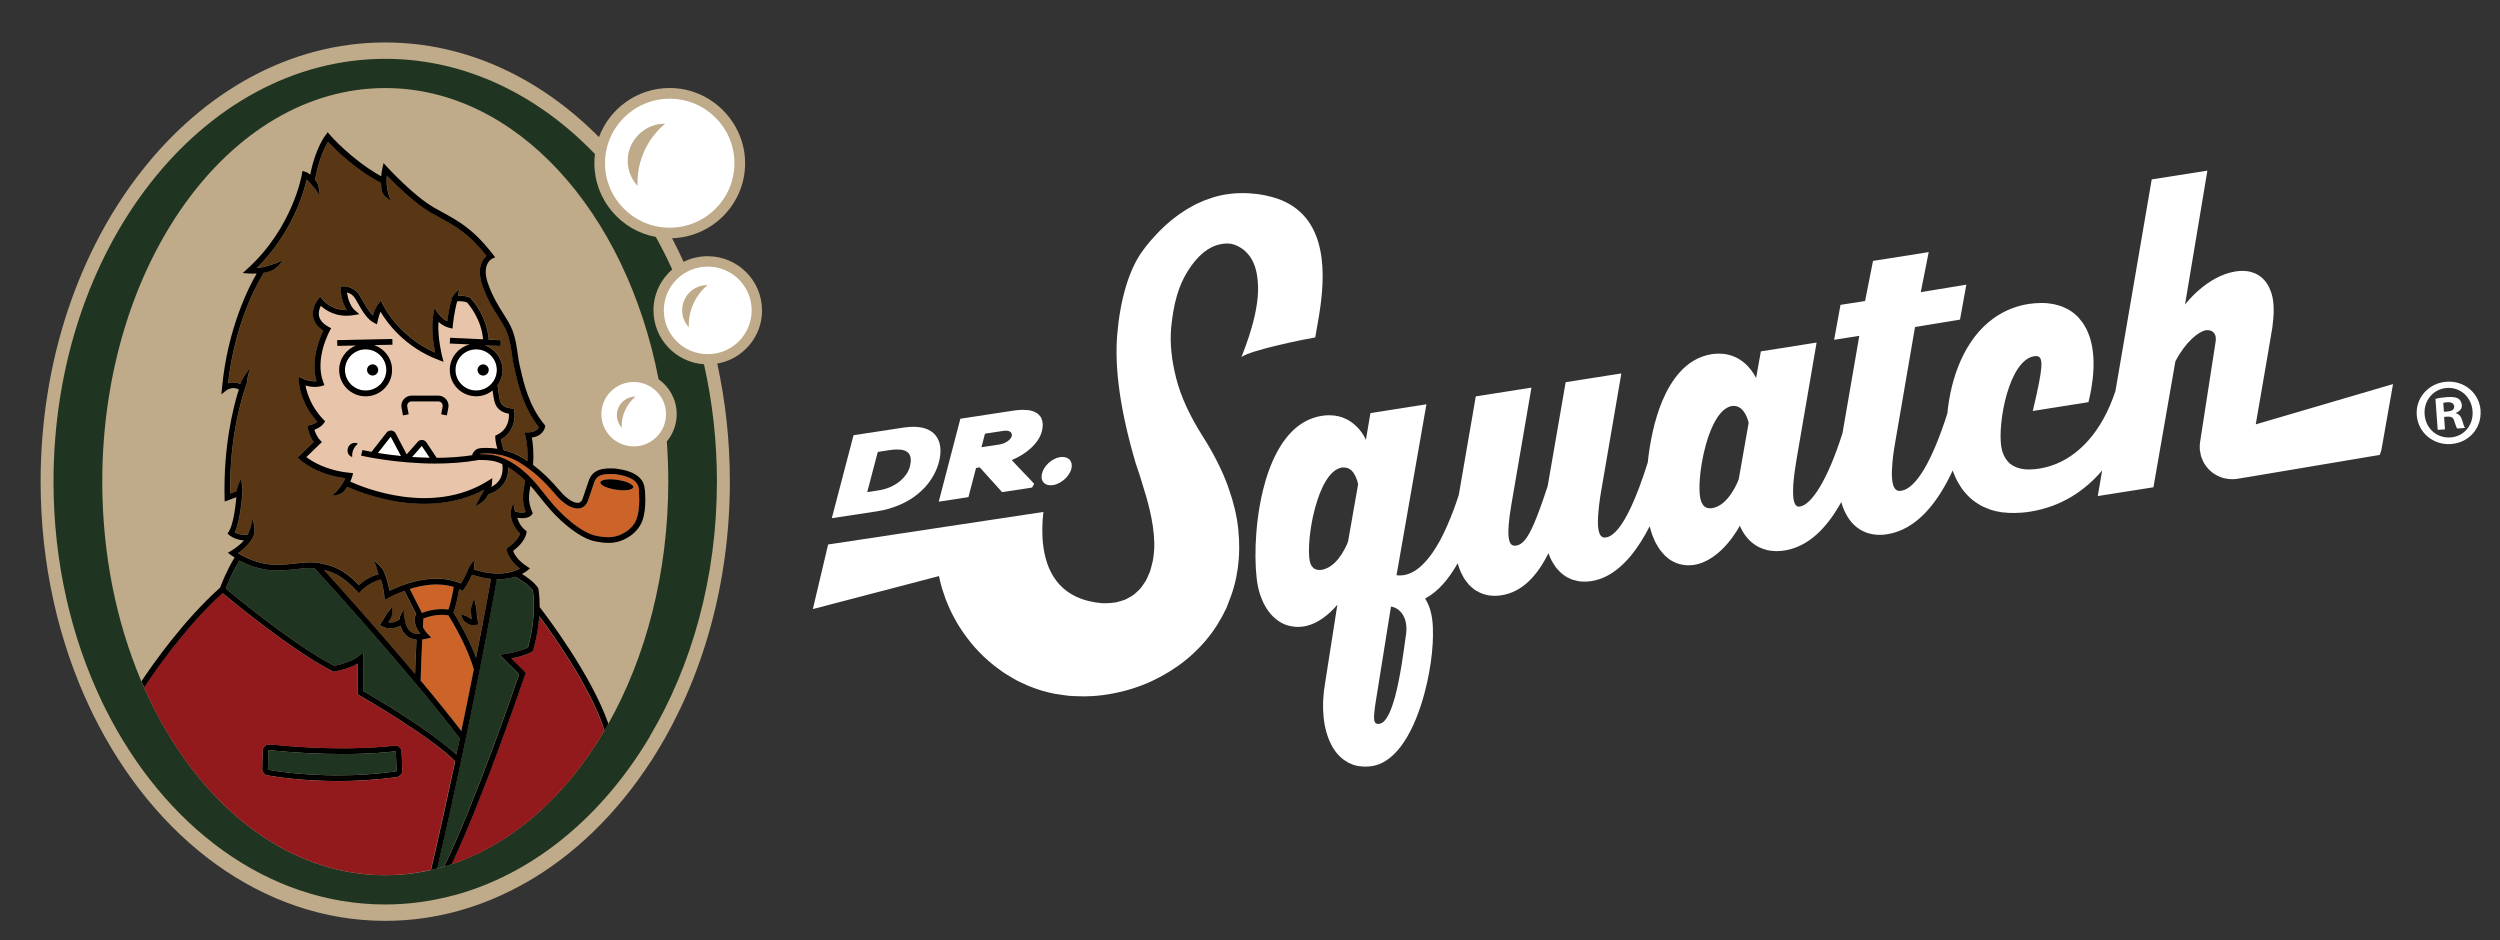 <svg width="109" height="41" viewBox="0 0 109 41" fill="none" xmlns="http://www.w3.org/2000/svg">
<rect x="0" y="0" width="109" height="41" fill="#333333" stroke="none"/>
<g clip-path="url(#clip0_115_1419)">
<path fill-rule="evenodd" clip-rule="evenodd" d="M98.353 18.484L98.349 18.503L98.364 18.499L104.336 16.746L103.828 19.624L103.758 19.834L97.988 20.804C97.985 20.805 97.979 20.806 97.973 20.806C97.965 20.807 97.958 20.808 97.958 20.808L97.523 20.88C97.426 20.895 97.328 20.895 97.235 20.89C97.199 20.889 97.164 20.883 97.129 20.878L97.096 20.873C97.035 20.864 96.976 20.854 96.92 20.836C96.876 20.823 96.835 20.81 96.792 20.793C96.74 20.771 96.687 20.745 96.635 20.717C96.596 20.696 96.557 20.674 96.52 20.648C96.472 20.616 96.427 20.579 96.383 20.54C96.351 20.512 96.318 20.481 96.288 20.449C96.248 20.407 96.215 20.362 96.182 20.317L96.177 20.31C96.172 20.302 96.166 20.294 96.16 20.286L96.151 20.274C96.135 20.251 96.118 20.228 96.103 20.204C96.071 20.15 96.047 20.094 96.023 20.035L96.015 20.018L96.015 20.017C96 19.985 95.986 19.953 95.975 19.921C95.955 19.86 95.944 19.793 95.934 19.727L95.932 19.715L95.93 19.704C95.928 19.695 95.926 19.685 95.924 19.676C95.918 19.654 95.914 19.633 95.912 19.609C95.903 19.501 95.906 19.389 95.923 19.276L96.607 14.857C96.609 14.788 96.609 14.727 96.603 14.682C96.594 14.632 96.577 14.591 96.555 14.552C96.551 14.543 96.545 14.537 96.538 14.53L96.533 14.524L96.529 14.519C96.512 14.498 96.492 14.476 96.47 14.459C96.467 14.457 96.464 14.455 96.461 14.453C96.456 14.45 96.45 14.447 96.445 14.444L96.435 14.439L96.427 14.435C96.403 14.424 96.379 14.413 96.353 14.407C96.336 14.402 96.318 14.398 96.299 14.398C96.26 14.394 96.221 14.392 96.177 14.398C95.86 14.45 95.287 14.907 94.846 15.757L93.89 21.245L91.463 21.628L91.654 20.512C91.274 20.96 90.826 21.353 90.305 21.665C90.044 21.819 89.764 21.955 89.465 22.063C89.165 22.171 88.846 22.256 88.505 22.31C88.264 22.349 88.036 22.364 87.818 22.366C87.643 22.366 87.473 22.36 87.312 22.338H87.289C87.119 22.314 86.961 22.277 86.809 22.23C86.781 22.221 86.755 22.21 86.729 22.199C86.71 22.191 86.69 22.183 86.67 22.176C86.57 22.139 86.472 22.098 86.381 22.05C86.331 22.022 86.283 21.992 86.236 21.962C86.157 21.912 86.079 21.86 86.007 21.801C85.963 21.765 85.92 21.727 85.877 21.688L85.875 21.687C85.808 21.624 85.743 21.555 85.682 21.483C85.645 21.44 85.608 21.397 85.573 21.351C85.513 21.269 85.456 21.178 85.404 21.087C85.399 21.079 85.394 21.07 85.389 21.062L85.377 21.043C85.36 21.016 85.343 20.989 85.328 20.96C85.256 20.819 85.191 20.672 85.137 20.514C84.47 21.951 83.552 23.091 82.283 23.292C82.17 23.312 82.057 23.32 81.949 23.32C81.847 23.32 81.747 23.312 81.649 23.294C81.629 23.292 81.609 23.287 81.59 23.282L81.578 23.278L81.567 23.275L81.556 23.273C81.493 23.258 81.427 23.241 81.367 23.219C81.344 23.21 81.323 23.2 81.301 23.19L81.28 23.18L81.265 23.173C81.208 23.15 81.156 23.124 81.104 23.091C81.069 23.07 81.037 23.048 81.004 23.024C80.954 22.989 80.909 22.951 80.863 22.909C80.832 22.881 80.802 22.853 80.774 22.823C80.73 22.777 80.689 22.725 80.65 22.671C80.641 22.658 80.631 22.645 80.622 22.632C80.606 22.611 80.591 22.59 80.576 22.567C80.535 22.505 80.498 22.433 80.463 22.362L80.454 22.346C80.438 22.317 80.422 22.289 80.409 22.258C80.359 22.143 80.316 22.022 80.279 21.89C79.651 23.022 78.852 23.836 77.801 24.002C77.69 24.02 77.586 24.028 77.486 24.028H77.419C77.287 24.024 77.161 24.011 77.047 23.985L77.04 23.982L77.031 23.979C77.025 23.978 77.02 23.976 77.015 23.974C76.9 23.944 76.791 23.907 76.695 23.857H76.691C76.594 23.81 76.509 23.751 76.431 23.691C76.428 23.688 76.425 23.686 76.422 23.684L76.417 23.681C76.413 23.679 76.41 23.676 76.407 23.673C76.333 23.615 76.27 23.552 76.213 23.489C76.205 23.479 76.196 23.47 76.187 23.461C76.135 23.401 76.09 23.338 76.051 23.282C76.047 23.277 76.043 23.271 76.04 23.266C76.037 23.262 76.034 23.257 76.031 23.253C75.996 23.197 75.964 23.143 75.94 23.098L75.929 23.076C75.905 23.03 75.888 22.994 75.877 22.966L75.875 22.962L75.874 22.961C75.874 22.96 75.873 22.959 75.873 22.958C75.873 22.957 75.873 22.956 75.873 22.955C75.869 22.944 75.865 22.935 75.863 22.928L75.858 22.916C75.858 22.916 75.087 24.435 73.853 24.63C73.744 24.647 73.642 24.649 73.542 24.645C73.495 24.643 73.449 24.636 73.403 24.63C73.343 24.621 73.282 24.61 73.223 24.595C73.18 24.584 73.136 24.569 73.095 24.552C73.041 24.53 72.987 24.506 72.935 24.478C72.895 24.459 72.858 24.435 72.819 24.409C72.769 24.377 72.721 24.34 72.676 24.299L72.667 24.291C72.635 24.263 72.604 24.235 72.574 24.206C72.53 24.162 72.489 24.113 72.448 24.063C72.418 24.026 72.389 23.991 72.361 23.952C72.32 23.896 72.285 23.836 72.25 23.773C72.227 23.734 72.203 23.695 72.181 23.654C72.144 23.582 72.113 23.507 72.083 23.429L72.072 23.405C72.059 23.375 72.046 23.347 72.035 23.314C71.994 23.197 71.959 23.076 71.929 22.951C71.928 22.949 71.927 22.948 71.927 22.946L71.927 22.944C71.684 23.422 71.412 23.855 71.115 24.219C70.915 24.459 70.704 24.671 70.481 24.842C70.146 25.102 69.784 25.273 69.39 25.335C69.288 25.35 69.188 25.359 69.091 25.359C69.001 25.359 68.912 25.352 68.826 25.34L68.816 25.338L68.81 25.336L68.788 25.331L68.774 25.328L68.758 25.324C68.695 25.311 68.632 25.296 68.572 25.277C68.554 25.272 68.537 25.264 68.519 25.257L68.504 25.25C68.497 25.248 68.49 25.245 68.483 25.242C68.433 25.221 68.381 25.197 68.331 25.171C68.304 25.155 68.277 25.139 68.25 25.121L68.239 25.114C68.194 25.084 68.148 25.052 68.105 25.015L68.086 24.999L68.065 24.98C68.051 24.967 68.037 24.954 68.022 24.941L68.021 24.94L68.02 24.939C67.977 24.898 67.936 24.855 67.896 24.807L67.886 24.795L67.876 24.783C67.858 24.763 67.84 24.742 67.822 24.718C67.784 24.662 67.744 24.602 67.707 24.537C67.703 24.529 67.699 24.522 67.694 24.515L67.685 24.499C67.674 24.482 67.663 24.465 67.653 24.446C67.601 24.344 67.553 24.238 67.512 24.119C67.01 25.128 66.361 25.814 65.456 25.956C65.353 25.971 65.253 25.978 65.153 25.978C65.144 25.978 65.134 25.977 65.124 25.976L65.112 25.974L65.102 25.974L65.095 25.974C65.019 25.971 64.945 25.965 64.873 25.952C64.85 25.949 64.827 25.942 64.804 25.936C64.796 25.933 64.787 25.93 64.778 25.928C64.719 25.913 64.663 25.898 64.606 25.876C64.574 25.863 64.539 25.848 64.507 25.831C64.456 25.807 64.406 25.781 64.357 25.751C64.324 25.731 64.291 25.71 64.261 25.686C64.216 25.651 64.17 25.614 64.126 25.573C64.096 25.545 64.068 25.517 64.039 25.487C63.998 25.439 63.959 25.389 63.92 25.335C63.894 25.303 63.87 25.27 63.846 25.233C63.805 25.169 63.77 25.099 63.736 25.028C63.73 25.017 63.724 25.006 63.718 24.995C63.706 24.972 63.694 24.949 63.684 24.924C63.636 24.811 63.59 24.69 63.555 24.558C63.362 24.9 63.147 25.21 62.913 25.472C62.678 25.733 62.419 25.945 62.137 26.095C62.2 26.199 62.252 26.305 62.298 26.417C62.43 26.755 62.487 27.155 62.478 27.705C62.474 28.164 62.419 28.731 62.309 29.328C62.255 29.627 62.185 29.932 62.104 30.237C61.696 31.758 60.947 33.223 59.824 33.401C59.72 33.416 59.622 33.424 59.527 33.424C59.451 33.424 59.375 33.418 59.303 33.409C59.29 33.407 59.279 33.407 59.269 33.407C59.186 33.396 59.106 33.377 59.027 33.353C59.013 33.348 58.999 33.342 58.986 33.337L58.971 33.331C58.966 33.329 58.961 33.327 58.956 33.325C58.94 33.318 58.924 33.312 58.908 33.306C58.872 33.292 58.836 33.278 58.801 33.26C58.797 33.258 58.792 33.255 58.788 33.252L58.779 33.247L58.761 33.236L58.754 33.231L58.74 33.222L58.729 33.215L58.719 33.21C58.678 33.186 58.634 33.16 58.596 33.132C58.574 33.118 58.554 33.101 58.535 33.084L58.515 33.067C58.478 33.037 58.443 33.007 58.409 32.974C58.382 32.948 58.356 32.92 58.333 32.892L58.325 32.883C58.297 32.852 58.269 32.819 58.241 32.784C58.218 32.754 58.196 32.721 58.174 32.689L58.148 32.648C58.131 32.621 58.113 32.594 58.096 32.565C58.091 32.557 58.086 32.548 58.081 32.539C58.073 32.524 58.065 32.508 58.057 32.492L58.037 32.455C58.013 32.409 57.992 32.364 57.97 32.316C57.952 32.275 57.935 32.234 57.92 32.193C57.903 32.145 57.885 32.093 57.868 32.041C57.852 31.998 57.84 31.955 57.827 31.91C57.814 31.867 57.804 31.821 57.793 31.776L57.784 31.737C57.774 31.691 57.763 31.646 57.755 31.6C57.745 31.542 57.736 31.484 57.728 31.424L57.727 31.416C57.72 31.369 57.714 31.319 57.709 31.269C57.705 31.226 57.703 31.181 57.7 31.136C57.699 31.113 57.698 31.09 57.696 31.068L57.695 31.056C57.691 31.01 57.687 30.964 57.687 30.916C57.686 30.867 57.686 30.818 57.687 30.769C57.687 30.745 57.687 30.72 57.687 30.695C57.688 30.669 57.688 30.645 57.688 30.62C57.688 30.595 57.688 30.57 57.69 30.544C57.694 30.46 57.701 30.373 57.709 30.287L57.712 30.259L57.714 30.235L57.718 30.185L57.72 30.154C57.736 30.023 57.755 29.888 57.779 29.75L58.309 26.367C57.976 26.753 57.472 27.214 56.827 27.315C56.717 27.335 56.61 27.335 56.506 27.331C56.468 27.329 56.431 27.323 56.394 27.318L56.361 27.313C56.295 27.305 56.233 27.294 56.172 27.276C56.124 27.263 56.078 27.248 56.035 27.231C55.978 27.209 55.922 27.183 55.868 27.153L55.866 27.152C55.825 27.128 55.785 27.105 55.746 27.079C55.694 27.043 55.644 27.004 55.596 26.963L55.589 26.956C55.555 26.926 55.522 26.898 55.49 26.865C55.444 26.82 55.401 26.768 55.36 26.716C55.329 26.679 55.299 26.642 55.27 26.601C55.229 26.543 55.193 26.478 55.158 26.415L55.142 26.389C55.124 26.357 55.105 26.326 55.088 26.292C55.06 26.235 55.036 26.174 55.013 26.114L55.013 26.113C55.006 26.095 54.999 26.078 54.992 26.06C54.987 26.046 54.981 26.033 54.976 26.019C54.966 25.995 54.956 25.971 54.947 25.945C54.906 25.824 54.873 25.699 54.847 25.569C54.762 25.149 54.719 24.504 54.745 23.762C54.773 23.02 54.869 22.184 55.062 21.388C55.207 20.789 55.41 20.213 55.677 19.715C56.122 18.884 56.754 18.27 57.629 18.131C57.736 18.112 57.837 18.105 57.933 18.105C57.944 18.105 57.954 18.106 57.964 18.106L57.978 18.107C57.984 18.107 57.99 18.107 57.996 18.107C58.122 18.11 58.241 18.122 58.35 18.148C58.356 18.151 58.363 18.153 58.37 18.153C58.482 18.179 58.582 18.218 58.675 18.263L58.686 18.268C58.699 18.273 58.712 18.278 58.724 18.285C58.81 18.33 58.891 18.382 58.962 18.436C58.974 18.444 58.985 18.453 58.997 18.463L59.001 18.467C59.073 18.525 59.136 18.583 59.193 18.642L59.193 18.643L59.2 18.65L59.21 18.659C59.264 18.718 59.312 18.776 59.351 18.832C59.358 18.839 59.362 18.845 59.366 18.852C59.407 18.908 59.44 18.96 59.466 19.008C59.469 19.011 59.471 19.015 59.473 19.019L59.477 19.026L59.479 19.029L59.481 19.034C59.502 19.07 59.517 19.102 59.529 19.126L59.535 19.14C59.551 19.17 59.559 19.189 59.559 19.189L59.559 19.187L59.559 19.184C59.558 19.181 59.557 19.177 59.555 19.172L59.75 18.012L62.192 17.627L60.889 25.08C60.949 25.088 61.012 25.091 61.073 25.088C61.104 25.088 61.132 25.085 61.163 25.081L61.169 25.08C61.206 25.076 61.242 25.071 61.279 25.062C61.31 25.054 61.342 25.045 61.373 25.034C61.386 25.03 61.399 25.025 61.413 25.02C61.435 25.013 61.458 25.005 61.479 24.995C61.512 24.983 61.542 24.967 61.572 24.952C61.584 24.946 61.595 24.94 61.606 24.934C61.63 24.921 61.653 24.908 61.677 24.894C61.707 24.877 61.736 24.857 61.766 24.835C61.798 24.811 61.833 24.786 61.866 24.76L61.867 24.759C61.895 24.735 61.925 24.709 61.953 24.684C61.983 24.658 62.011 24.63 62.041 24.6L62.048 24.593C62.078 24.565 62.107 24.535 62.135 24.504C62.146 24.492 62.157 24.479 62.169 24.466C62.189 24.444 62.209 24.422 62.228 24.398C62.247 24.377 62.265 24.354 62.283 24.331C62.292 24.32 62.301 24.308 62.311 24.297C62.336 24.264 62.361 24.231 62.386 24.197L62.402 24.175C62.43 24.139 62.456 24.102 62.482 24.063L62.494 24.045C62.519 24.007 62.545 23.968 62.569 23.929C62.593 23.89 62.619 23.849 62.645 23.807C62.673 23.76 62.702 23.71 62.73 23.66C62.74 23.644 62.749 23.627 62.759 23.609L62.802 23.533L62.816 23.506L62.864 23.411L62.884 23.372C62.895 23.35 62.907 23.327 62.918 23.304C62.929 23.282 62.941 23.259 62.952 23.236C62.962 23.214 62.972 23.191 62.983 23.169C62.999 23.134 63.016 23.098 63.032 23.063C63.054 23.018 63.075 22.972 63.095 22.927C63.106 22.901 63.117 22.875 63.128 22.849C63.144 22.812 63.16 22.774 63.175 22.736C63.187 22.709 63.199 22.682 63.211 22.654L63.211 22.652L63.232 22.604C63.246 22.57 63.259 22.535 63.273 22.5C63.286 22.465 63.3 22.429 63.314 22.394C63.322 22.374 63.33 22.353 63.338 22.333C63.346 22.312 63.354 22.291 63.362 22.271C63.392 22.191 63.421 22.111 63.449 22.031C63.454 22.014 63.46 21.998 63.467 21.982C63.473 21.964 63.48 21.947 63.486 21.929C63.527 21.814 63.566 21.698 63.603 21.581L64.344 17.283L66.771 16.9L65.903 21.957C65.873 22.139 65.846 22.301 65.826 22.451C65.826 22.456 65.825 22.461 65.824 22.466C65.822 22.476 65.82 22.486 65.82 22.496C65.803 22.637 65.79 22.758 65.781 22.87C65.779 22.888 65.777 22.905 65.777 22.92C65.768 23.026 65.766 23.119 65.766 23.201V23.243C65.768 23.32 65.772 23.39 65.781 23.448C65.781 23.453 65.782 23.457 65.783 23.461C65.784 23.465 65.785 23.47 65.785 23.474C65.794 23.53 65.805 23.58 65.82 23.619L65.826 23.632C65.842 23.671 65.859 23.701 65.881 23.725C65.881 23.726 65.882 23.727 65.882 23.727L65.883 23.727C65.903 23.749 65.927 23.766 65.953 23.775C65.953 23.776 65.953 23.776 65.954 23.777L65.956 23.777L65.957 23.777C65.983 23.788 66.009 23.792 66.037 23.792H66.048C66.06 23.792 66.071 23.792 66.082 23.791L66.095 23.789L66.107 23.788C66.372 23.747 66.593 23.496 66.878 22.844C67.047 22.453 67.241 21.916 67.479 21.193L68.263 16.664L70.691 16.281L69.823 21.338L69.806 21.44L69.805 21.442C69.792 21.522 69.779 21.599 69.768 21.674C69.765 21.698 69.762 21.72 69.758 21.743L69.755 21.767C69.745 21.831 69.737 21.895 69.729 21.955L69.727 21.97C69.725 21.986 69.724 22 69.722 22.015C69.721 22.035 69.719 22.054 69.716 22.074C69.71 22.128 69.703 22.184 69.699 22.234C69.694 22.269 69.692 22.299 69.69 22.332C69.686 22.375 69.681 22.422 69.679 22.464L69.678 22.485C69.676 22.509 69.675 22.53 69.675 22.552L69.674 22.559C69.672 22.595 69.67 22.63 69.67 22.665V22.834C69.67 22.846 69.671 22.858 69.671 22.87C69.672 22.881 69.672 22.892 69.672 22.903L69.679 22.981C69.681 23 69.684 23.02 69.686 23.037C69.687 23.046 69.689 23.055 69.69 23.063L69.693 23.083C69.694 23.089 69.695 23.096 69.697 23.102C69.699 23.117 69.701 23.132 69.705 23.147C69.71 23.163 69.714 23.177 69.718 23.191L69.721 23.201C69.723 23.215 69.727 23.227 69.731 23.238C69.734 23.245 69.736 23.25 69.738 23.256L69.743 23.266L69.751 23.282L69.754 23.289C69.757 23.295 69.759 23.299 69.761 23.304L69.764 23.31C69.77 23.323 69.777 23.331 69.786 23.342L69.798 23.362C69.804 23.368 69.81 23.373 69.816 23.378C69.82 23.381 69.823 23.384 69.827 23.388C69.828 23.388 69.829 23.389 69.829 23.389L69.832 23.392L69.833 23.393C69.835 23.395 69.838 23.397 69.84 23.398L69.853 23.406L69.861 23.41L69.872 23.417C69.876 23.419 69.879 23.421 69.883 23.422C69.886 23.424 69.89 23.424 69.892 23.424L69.898 23.427C69.909 23.43 69.918 23.433 69.929 23.435H69.975C69.984 23.435 69.994 23.434 70.004 23.433L70.009 23.433L70.026 23.431C70.355 23.379 70.719 22.951 71.11 22.115C71.345 21.613 71.59 20.966 71.842 20.163C71.936 19.265 72.133 18.302 72.476 17.482C72.574 17.248 72.685 17.025 72.809 16.818C72.932 16.612 73.069 16.422 73.219 16.251C73.595 15.826 74.059 15.534 74.626 15.443C74.728 15.426 74.826 15.42 74.919 15.42H74.982C75.11 15.422 75.232 15.435 75.343 15.461C75.347 15.462 75.352 15.463 75.356 15.465C75.359 15.466 75.361 15.467 75.364 15.468L75.368 15.469C75.37 15.469 75.372 15.469 75.373 15.469C75.486 15.5 75.59 15.537 75.686 15.582C75.688 15.584 75.69 15.584 75.692 15.584C75.788 15.632 75.875 15.686 75.953 15.744C75.957 15.747 75.961 15.75 75.965 15.752L75.972 15.757L75.974 15.758L75.979 15.762C76.053 15.818 76.118 15.878 76.177 15.937C76.187 15.948 76.196 15.956 76.205 15.965C76.259 16.023 76.307 16.082 76.35 16.136L76.355 16.143L76.36 16.15C76.363 16.155 76.367 16.16 76.37 16.164C76.409 16.218 76.444 16.268 76.47 16.311L76.474 16.318C76.477 16.323 76.48 16.328 76.483 16.332C76.509 16.374 76.528 16.411 76.541 16.437C76.543 16.439 76.543 16.441 76.545 16.442C76.546 16.444 76.547 16.445 76.548 16.448C76.552 16.455 76.555 16.461 76.557 16.467C76.562 16.478 76.565 16.484 76.565 16.484L76.774 15.32L79.204 14.935L78.335 19.994L78.32 20.089C78.306 20.175 78.292 20.256 78.281 20.334C78.275 20.373 78.27 20.406 78.266 20.442C78.255 20.509 78.246 20.574 78.238 20.637C78.235 20.66 78.233 20.681 78.23 20.702L78.224 20.747L78.222 20.771C78.216 20.817 78.211 20.861 78.207 20.903C78.203 20.938 78.201 20.97 78.198 21.005L78.197 21.017C78.193 21.057 78.189 21.098 78.187 21.135L78.187 21.146C78.185 21.174 78.183 21.199 78.183 21.226L78.183 21.232C78.181 21.269 78.179 21.303 78.179 21.336V21.509L78.18 21.521C78.18 21.53 78.181 21.539 78.181 21.548L78.181 21.558L78.181 21.576C78.181 21.602 78.183 21.628 78.185 21.652L78.189 21.681L78.19 21.69L78.192 21.709C78.193 21.718 78.194 21.727 78.195 21.736C78.196 21.748 78.198 21.76 78.201 21.771C78.203 21.786 78.205 21.801 78.209 21.817C78.214 21.836 78.218 21.853 78.222 21.869L78.224 21.875L78.228 21.889C78.23 21.894 78.231 21.898 78.233 21.903C78.236 21.909 78.238 21.914 78.24 21.919C78.243 21.928 78.246 21.936 78.25 21.944L78.252 21.948L78.254 21.951L78.257 21.958L78.258 21.962L78.26 21.967L78.261 21.97L78.263 21.973L78.265 21.977L78.267 21.981C78.27 21.984 78.272 21.987 78.274 21.99L78.275 21.991L78.28 21.997L78.283 22.003C78.285 22.009 78.29 22.016 78.294 22.02C78.3 22.027 78.307 22.034 78.314 22.04L78.322 22.048L78.324 22.051C78.326 22.053 78.327 22.055 78.329 22.055C78.335 22.06 78.342 22.064 78.35 22.068C78.355 22.071 78.36 22.073 78.366 22.076C78.367 22.077 78.368 22.078 78.369 22.079L78.371 22.08L78.374 22.08L78.376 22.081C78.379 22.081 78.381 22.082 78.384 22.083C78.39 22.085 78.396 22.087 78.403 22.087H78.439C78.455 22.087 78.47 22.085 78.483 22.083C78.976 22.005 79.673 20.962 80.333 18.886L81.065 14.643L79.968 14.816L80.246 13.292L81.317 13.124L81.664 11.375L84.092 10.992L83.745 12.738L85.732 12.412L85.456 13.935L83.495 14.258L82.626 19.315C82.604 19.434 82.587 19.544 82.572 19.648C82.568 19.683 82.564 19.715 82.559 19.75L82.556 19.767L82.541 19.873C82.538 19.897 82.535 19.92 82.533 19.942C82.531 19.96 82.529 19.977 82.528 19.993L82.525 20.021C82.525 20.031 82.523 20.041 82.522 20.051L82.52 20.077L82.518 20.096L82.514 20.131C82.512 20.156 82.509 20.182 82.507 20.206L82.504 20.257L82.501 20.306C82.496 20.352 82.492 20.395 82.492 20.436C82.487 20.468 82.487 20.497 82.487 20.527C82.485 20.566 82.485 20.602 82.485 20.637V20.717L82.486 20.723C82.488 20.753 82.49 20.782 82.49 20.808C82.49 20.832 82.492 20.854 82.494 20.875C82.496 20.901 82.498 20.927 82.503 20.953C82.507 20.97 82.509 20.988 82.51 21.003L82.511 21.009C82.516 21.033 82.52 21.053 82.524 21.074C82.526 21.08 82.527 21.085 82.528 21.091L82.529 21.096C82.531 21.104 82.533 21.113 82.535 21.12C82.539 21.137 82.545 21.153 82.55 21.168L82.552 21.174L82.557 21.185L82.558 21.187L82.561 21.198L82.566 21.208L82.571 21.22C82.575 21.229 82.579 21.236 82.583 21.243L82.585 21.247L82.59 21.254L82.593 21.261L82.594 21.263C82.597 21.269 82.599 21.276 82.602 21.28C82.606 21.285 82.61 21.29 82.614 21.294L82.623 21.306C82.626 21.31 82.629 21.313 82.633 21.317C82.635 21.323 82.639 21.327 82.644 21.332C82.658 21.346 82.672 21.356 82.686 21.366L82.689 21.369C82.694 21.369 82.696 21.371 82.7 21.373L82.703 21.374C82.715 21.38 82.727 21.386 82.739 21.39C82.742 21.391 82.745 21.392 82.748 21.393L82.752 21.394C82.754 21.394 82.757 21.395 82.759 21.395C82.763 21.395 82.767 21.396 82.771 21.398C82.778 21.399 82.785 21.401 82.791 21.401H82.841C82.861 21.401 82.883 21.401 82.902 21.397C83.215 21.345 83.549 21.029 83.888 20.462C84.058 20.178 84.227 19.83 84.398 19.423C84.57 19.016 84.739 18.547 84.906 18.019C85.05 16.489 85.645 14.783 86.933 13.868C87.041 13.792 87.152 13.721 87.269 13.656C87.621 13.461 88.016 13.32 88.461 13.251C88.631 13.225 88.794 13.214 88.95 13.212C89.009 13.21 89.065 13.21 89.119 13.212C89.169 13.214 89.217 13.217 89.265 13.221C89.328 13.227 89.391 13.236 89.454 13.247C89.497 13.254 89.543 13.262 89.587 13.271C89.65 13.284 89.71 13.301 89.769 13.32C89.785 13.326 89.802 13.331 89.819 13.336C89.841 13.343 89.863 13.35 89.884 13.357C89.947 13.381 90.008 13.409 90.068 13.44C90.079 13.445 90.09 13.45 90.101 13.455C90.111 13.459 90.12 13.463 90.129 13.467L90.137 13.471L90.144 13.475C90.149 13.478 90.153 13.48 90.158 13.483C90.244 13.53 90.327 13.585 90.405 13.645L90.406 13.646L90.407 13.648C90.409 13.65 90.411 13.652 90.414 13.654C90.487 13.712 90.559 13.777 90.624 13.846C90.639 13.862 90.652 13.879 90.665 13.895L90.677 13.911L90.689 13.927C90.733 13.978 90.776 14.031 90.816 14.087C90.83 14.108 90.843 14.13 90.856 14.152C90.864 14.166 90.872 14.179 90.881 14.193L90.886 14.201C90.917 14.253 90.95 14.306 90.976 14.361C90.998 14.402 91.016 14.446 91.032 14.489C91.059 14.548 91.083 14.608 91.104 14.673L91.114 14.704L91.127 14.749C91.134 14.773 91.141 14.796 91.148 14.82C91.166 14.881 91.18 14.945 91.194 15.009L91.198 15.024C91.209 15.076 91.219 15.13 91.228 15.186L91.231 15.203C91.24 15.271 91.25 15.339 91.256 15.411C91.263 15.469 91.267 15.526 91.272 15.586C91.278 15.666 91.278 15.751 91.278 15.837V16.021C91.276 16.112 91.269 16.209 91.261 16.305L91.26 16.315C91.256 16.372 91.252 16.432 91.245 16.491C91.234 16.59 91.218 16.694 91.202 16.799L91.198 16.826L91.19 16.877C91.185 16.916 91.179 16.954 91.172 16.995C91.141 17.168 91.102 17.348 91.056 17.534L88.629 17.919L88.654 17.812L88.677 17.711C88.711 17.569 88.742 17.437 88.77 17.311C88.772 17.296 88.776 17.276 88.781 17.261C88.794 17.198 88.807 17.137 88.82 17.078L88.82 17.076L88.821 17.073C88.843 16.973 88.863 16.879 88.881 16.79C88.883 16.776 88.886 16.762 88.889 16.748L88.894 16.727C88.92 16.59 88.941 16.469 88.959 16.361C88.961 16.351 88.963 16.341 88.964 16.331L88.966 16.319L88.967 16.309C88.983 16.205 88.993 16.114 89 16.034C89.002 16.019 89.002 16.006 89.002 15.993C89.007 15.917 89.007 15.85 89.002 15.794C89 15.785 88.998 15.777 88.998 15.77C88.991 15.716 88.983 15.671 88.965 15.636C88.964 15.634 88.963 15.633 88.962 15.632C88.96 15.63 88.959 15.628 88.959 15.625C88.939 15.593 88.918 15.567 88.889 15.55C88.887 15.547 88.885 15.547 88.883 15.547C88.853 15.532 88.818 15.524 88.776 15.524H88.774C88.75 15.524 88.724 15.526 88.696 15.53C87.584 15.705 87.091 18.445 87.256 19.482C87.276 19.609 87.31 19.717 87.352 19.815C87.36 19.836 87.37 19.855 87.38 19.875L87.391 19.895C87.426 19.964 87.465 20.025 87.508 20.079L87.515 20.087C87.519 20.092 87.522 20.097 87.526 20.102C87.534 20.113 87.543 20.124 87.552 20.133C87.61 20.196 87.675 20.25 87.745 20.293C87.754 20.299 87.763 20.303 87.771 20.307C87.776 20.309 87.78 20.31 87.784 20.312C87.845 20.345 87.906 20.373 87.971 20.395L87.975 20.396C87.995 20.402 88.016 20.408 88.038 20.414C88.099 20.431 88.162 20.445 88.225 20.453C88.229 20.453 88.233 20.454 88.237 20.454C88.241 20.455 88.244 20.456 88.248 20.456L88.251 20.457L88.258 20.459C88.262 20.459 88.266 20.46 88.27 20.46C88.344 20.468 88.42 20.468 88.492 20.468C88.552 20.468 88.607 20.464 88.661 20.46C88.672 20.459 88.684 20.458 88.696 20.457C88.708 20.457 88.72 20.456 88.731 20.455C88.804 20.447 88.87 20.438 88.924 20.429C89.096 20.401 89.265 20.362 89.432 20.306C90.605 19.919 91.645 18.837 92.233 17.049L93.815 7.822L96.242 7.439L95.267 13.279C95.267 13.279 96.197 12.035 97.472 11.834C97.584 11.816 97.691 11.81 97.793 11.81C97.808 11.81 97.822 11.812 97.836 11.813C97.843 11.814 97.849 11.815 97.856 11.815C97.863 11.816 97.871 11.816 97.88 11.816C97.947 11.821 98.014 11.827 98.077 11.84C98.094 11.845 98.111 11.85 98.127 11.855C98.143 11.86 98.159 11.864 98.175 11.868L98.198 11.876C98.244 11.89 98.288 11.904 98.329 11.923C98.362 11.938 98.39 11.953 98.421 11.97C98.464 11.994 98.507 12.02 98.546 12.05C98.575 12.07 98.601 12.091 98.627 12.115C98.663 12.148 98.698 12.184 98.731 12.221L98.745 12.238C98.763 12.258 98.781 12.279 98.796 12.301C98.829 12.342 98.857 12.39 98.883 12.435L98.894 12.455C98.908 12.478 98.921 12.501 98.933 12.524C98.956 12.572 98.976 12.626 98.995 12.678L99.002 12.697L99.006 12.707L99.01 12.717L99.015 12.729C99.022 12.747 99.03 12.765 99.035 12.784C99.063 12.877 99.087 12.972 99.102 13.074C99.126 13.234 99.137 13.405 99.133 13.602C99.128 13.797 99.109 14.02 99.074 14.279L98.85 15.604L98.353 18.484ZM58.78 23.584L59.214 21.113V21.111L59.213 21.107L59.209 21.09L59.207 21.078C59.205 21.071 59.203 21.063 59.201 21.055L59.2 21.052L59.199 21.048L59.197 21.041L59.195 21.032L59.194 21.029L59.193 21.022C59.186 20.998 59.177 20.97 59.169 20.942C59.164 20.932 59.161 20.922 59.157 20.912L59.151 20.895C59.143 20.864 59.13 20.834 59.114 20.802C59.108 20.784 59.101 20.768 59.093 20.753L59.09 20.747C59.076 20.717 59.058 20.689 59.04 20.661L59.029 20.644C59.025 20.637 59.021 20.63 59.017 20.623L59.011 20.614L59.004 20.602C58.969 20.557 58.929 20.514 58.886 20.479C58.884 20.478 58.882 20.477 58.88 20.475L58.877 20.473L58.873 20.471L58.87 20.47L58.865 20.467L58.86 20.464C58.821 20.438 58.78 20.416 58.734 20.401L58.728 20.399C58.725 20.399 58.722 20.398 58.719 20.398C58.712 20.396 58.705 20.395 58.698 20.394C58.69 20.393 58.681 20.392 58.673 20.39L58.657 20.388C58.61 20.382 58.563 20.376 58.508 20.384C58.374 20.406 58.25 20.471 58.133 20.57C57.9 20.771 57.703 21.109 57.544 21.511C57.466 21.713 57.396 21.927 57.336 22.15C57.305 22.26 57.279 22.373 57.253 22.485C57.179 22.823 57.127 23.165 57.097 23.474C57.058 23.89 57.06 24.249 57.108 24.478C57.127 24.556 57.153 24.617 57.184 24.669C57.189 24.677 57.195 24.685 57.202 24.692C57.207 24.698 57.212 24.703 57.216 24.71C57.24 24.74 57.264 24.766 57.292 24.786C57.304 24.794 57.317 24.8 57.33 24.807L57.34 24.811C57.368 24.825 57.399 24.835 57.429 24.84C57.447 24.844 57.466 24.848 57.486 24.848C57.531 24.851 57.579 24.851 57.631 24.842C57.72 24.829 57.805 24.796 57.885 24.757C57.892 24.755 57.898 24.753 57.905 24.749C57.981 24.708 58.05 24.658 58.118 24.602C58.123 24.599 58.129 24.594 58.135 24.589L58.144 24.582C58.206 24.528 58.265 24.465 58.319 24.4L58.326 24.393L58.333 24.385C58.337 24.38 58.341 24.375 58.346 24.37C58.398 24.305 58.445 24.24 58.489 24.173L58.493 24.166L58.498 24.159C58.502 24.153 58.507 24.147 58.51 24.141C58.552 24.074 58.589 24.011 58.621 23.948C58.626 23.942 58.629 23.937 58.632 23.931C58.633 23.927 58.635 23.924 58.636 23.92C58.667 23.861 58.695 23.805 58.717 23.756C58.717 23.754 58.718 23.752 58.719 23.75L58.722 23.744C58.724 23.741 58.725 23.739 58.726 23.736L58.755 23.665C58.762 23.647 58.768 23.632 58.773 23.619V23.615C58.784 23.587 58.789 23.567 58.789 23.567C58.788 23.567 58.788 23.568 58.787 23.569C58.786 23.57 58.785 23.571 58.784 23.574C58.783 23.576 58.782 23.58 58.78 23.584ZM60.826 30.371C61.049 29.536 61.197 28.445 61.295 27.709L61.299 27.707C61.419 26.872 61.008 26.506 60.647 26.445L59.968 30.683C59.955 30.771 59.944 30.851 59.935 30.925C59.934 30.941 59.932 30.955 59.931 30.969L59.929 30.99L59.925 31.022L59.923 31.043C59.92 31.071 59.917 31.098 59.916 31.122C59.911 31.143 59.911 31.163 59.911 31.185C59.909 31.217 59.909 31.25 59.909 31.278L59.909 31.286C59.909 31.293 59.91 31.299 59.91 31.305C59.911 31.313 59.911 31.321 59.911 31.33L59.915 31.372L59.918 31.397L59.919 31.405C59.921 31.416 59.923 31.427 59.926 31.436C59.931 31.451 59.935 31.466 59.942 31.479C59.944 31.483 59.947 31.488 59.949 31.492L59.951 31.495C59.953 31.498 59.955 31.502 59.957 31.505C59.964 31.516 59.974 31.524 59.983 31.531C59.989 31.537 59.996 31.542 60.005 31.546C60.015 31.552 60.028 31.555 60.041 31.557L60.042 31.557C60.046 31.558 60.05 31.559 60.055 31.56C60.058 31.56 60.061 31.561 60.064 31.561L60.07 31.561C60.094 31.563 60.118 31.561 60.146 31.557C60.226 31.544 60.302 31.496 60.374 31.416C60.48 31.297 60.576 31.111 60.663 30.882C60.721 30.728 60.776 30.557 60.826 30.371ZM75.634 21.273C75.744 21.068 75.803 20.91 75.803 20.91L75.805 20.914L76.242 18.434C76.242 18.434 76.238 18.423 76.233 18.402C76.233 18.4 76.232 18.397 76.231 18.394L76.23 18.389C76.229 18.386 76.229 18.384 76.229 18.382C76.224 18.365 76.218 18.343 76.209 18.315C76.207 18.31 76.206 18.305 76.204 18.299C76.201 18.294 76.199 18.288 76.198 18.283L76.194 18.272L76.189 18.257C76.182 18.236 76.175 18.215 76.166 18.192L76.16 18.18L76.151 18.162L76.146 18.151L76.14 18.138L76.134 18.126C76.123 18.102 76.112 18.077 76.098 18.053C76.087 18.034 76.075 18.014 76.061 17.995C76.044 17.967 76.027 17.941 76.007 17.915C75.992 17.895 75.975 17.878 75.957 17.861C75.936 17.839 75.914 17.817 75.888 17.798C75.868 17.783 75.847 17.77 75.825 17.759C75.799 17.744 75.77 17.731 75.74 17.72C75.722 17.713 75.702 17.711 75.682 17.708L75.674 17.707L75.662 17.705C75.616 17.698 75.571 17.692 75.518 17.701C75.456 17.711 75.392 17.731 75.332 17.761C75.091 17.88 74.882 18.148 74.709 18.497C74.665 18.583 74.624 18.677 74.585 18.772C74.507 18.962 74.437 19.17 74.378 19.382C74.229 19.914 74.135 20.483 74.107 20.953C74.09 21.236 74.094 21.481 74.122 21.661C74.138 21.76 74.161 21.84 74.189 21.907C74.195 21.923 74.203 21.934 74.21 21.945C74.214 21.951 74.218 21.957 74.222 21.964C74.244 22.003 74.266 22.039 74.294 22.065C74.307 22.078 74.323 22.088 74.338 22.097L74.346 22.102C74.374 22.119 74.402 22.137 74.435 22.145C74.457 22.15 74.481 22.154 74.502 22.156L74.504 22.156C74.551 22.161 74.597 22.165 74.65 22.156C74.835 22.126 75 22.033 75.143 21.912C75.215 21.851 75.28 21.782 75.341 21.71C75.462 21.566 75.56 21.41 75.634 21.273Z" fill="white"/>
<path fill-rule="evenodd" clip-rule="evenodd" d="M42.556 20.403L42.221 21.682L42.215 21.676L40.929 21.873L41.872 18.257L44.213 17.899C44.352 17.88 44.473 17.869 44.589 17.869C44.664 17.869 44.734 17.874 44.799 17.88C44.808 17.883 44.819 17.883 44.829 17.883L44.839 17.884L44.842 17.884L44.849 17.884C44.93 17.897 45.001 17.915 45.066 17.939C45.075 17.943 45.083 17.947 45.09 17.951C45.099 17.955 45.108 17.96 45.116 17.964C45.16 17.984 45.201 18.006 45.236 18.032C45.255 18.044 45.27 18.06 45.286 18.075C45.314 18.101 45.338 18.127 45.359 18.157C45.371 18.173 45.381 18.19 45.391 18.207L45.394 18.213C45.4 18.224 45.403 18.235 45.407 18.246L45.41 18.252C45.475 18.402 45.483 18.585 45.425 18.808C45.29 19.33 44.743 19.799 44.113 20.059C44.254 20.22 44.444 20.415 44.63 20.608L44.632 20.61C44.711 20.692 44.79 20.773 44.864 20.851L44.922 20.913C44.983 20.978 45.04 21.04 45.09 21.096L44.997 21.258L43.692 21.457L43.674 21.438L42.719 20.377L42.556 20.403ZM43.772 18.782L42.947 18.908L42.945 18.91L42.791 19.499L43.583 19.378C43.659 19.365 43.726 19.345 43.787 19.319C43.97 19.241 44.085 19.116 44.111 19.02C44.119 18.992 44.119 18.962 44.115 18.932C44.115 18.93 44.114 18.929 44.114 18.927C44.112 18.924 44.111 18.921 44.109 18.918C44.107 18.914 44.105 18.91 44.104 18.906C44.098 18.884 44.089 18.867 44.074 18.849C44.065 18.841 44.054 18.832 44.044 18.826C44.024 18.813 44.005 18.802 43.978 18.793C43.964 18.787 43.943 18.785 43.925 18.783L43.922 18.782C43.879 18.778 43.833 18.774 43.772 18.782Z" fill="white"/>
<path d="M45.711 21.148C45.774 21.16 45.846 21.163 45.924 21.148C46.119 21.113 46.315 21 46.463 20.851C46.513 20.801 46.558 20.745 46.595 20.689C46.65 20.607 46.693 20.518 46.715 20.427C46.734 20.345 46.734 20.271 46.721 20.206C46.719 20.194 46.713 20.183 46.708 20.173C46.704 20.166 46.7 20.158 46.697 20.15C46.682 20.111 46.667 20.072 46.639 20.044C46.628 20.032 46.616 20.023 46.602 20.014L46.592 20.006L46.584 20.001C46.554 19.979 46.521 19.959 46.482 19.947C46.456 19.938 46.43 19.933 46.402 19.931L46.388 19.93C46.334 19.924 46.279 19.917 46.215 19.931C45.865 19.992 45.511 20.303 45.429 20.652C45.366 20.918 45.487 21.106 45.709 21.15L45.711 21.148Z" fill="white"/>
<path fill-rule="evenodd" clip-rule="evenodd" d="M38.273 22.286C38.577 22.241 38.853 22.158 39.109 22.059C40.087 21.68 40.723 20.957 40.938 20.142C41.155 19.315 40.858 18.633 39.878 18.609H39.846C39.709 18.609 39.563 18.616 39.401 18.642L37.214 18.975L36.267 22.593L38.271 22.288L38.273 22.286ZM38.775 19.626L38.272 19.704C38.088 20.409 37.993 20.764 37.93 21.001L37.929 21.006C37.88 21.191 37.85 21.303 37.811 21.455L38.3 21.381C38.712 21.319 39.033 21.156 39.27 20.951C39.47 20.776 39.611 20.57 39.668 20.349C39.737 20.085 39.731 19.867 39.587 19.733C39.566 19.713 39.539 19.696 39.511 19.68L39.503 19.675C39.493 19.668 39.484 19.662 39.472 19.657C39.426 19.637 39.372 19.62 39.309 19.609H39.288C39.231 19.601 39.168 19.598 39.096 19.598C39.001 19.601 38.897 19.607 38.775 19.626Z" fill="white"/>
<path d="M54.128 15.567L54.12 15.573L54.126 15.571L54.128 15.567Z" fill="white"/>
<path d="M54.128 15.567C54.526 15.264 56.887 14.787 57.344 14.712C57.363 14.595 57.388 14.452 57.418 14.289L57.447 14.128C57.488 13.896 57.531 13.634 57.571 13.351C57.801 11.652 57.805 9.218 55.449 8.586C55.24 8.529 55.038 8.49 54.841 8.462C54.802 8.457 54.764 8.454 54.727 8.451C54.702 8.45 54.677 8.448 54.652 8.445C54.519 8.432 54.389 8.421 54.261 8.419C54.165 8.419 54.072 8.419 53.978 8.423L53.974 8.424C53.921 8.426 53.866 8.428 53.816 8.432C53.699 8.441 53.583 8.458 53.471 8.475L53.373 8.488C53.229 8.514 53.088 8.549 52.953 8.588C52.936 8.593 52.918 8.599 52.901 8.605C52.884 8.611 52.867 8.617 52.849 8.622C52.749 8.653 52.652 8.685 52.556 8.722C52.508 8.741 52.463 8.761 52.417 8.78L52.415 8.781C52.335 8.816 52.256 8.85 52.18 8.886C52.136 8.908 52.091 8.931 52.046 8.954L52.044 8.956C51.97 8.995 51.896 9.036 51.827 9.077C51.806 9.089 51.785 9.101 51.765 9.114C51.744 9.126 51.723 9.139 51.703 9.15C51.629 9.196 51.559 9.243 51.49 9.291L51.469 9.305L51.453 9.316C51.431 9.33 51.409 9.345 51.388 9.36C51.323 9.407 51.262 9.454 51.201 9.501L51.138 9.549C51.132 9.554 51.126 9.559 51.119 9.564L51.112 9.569C51.107 9.573 51.102 9.577 51.097 9.581C51.005 9.657 50.916 9.733 50.832 9.808L50.826 9.814C50.802 9.836 50.78 9.856 50.758 9.878C50.702 9.93 50.645 9.984 50.593 10.036L50.586 10.043C50.56 10.068 50.534 10.094 50.511 10.122L50.486 10.148L50.465 10.169C50.435 10.2 50.406 10.23 50.378 10.261C50.352 10.289 50.326 10.317 50.302 10.343C50.277 10.371 50.253 10.398 50.23 10.424L50.21 10.447L50.187 10.473C50.165 10.499 50.143 10.525 50.121 10.548C50.083 10.594 50.048 10.637 50.015 10.678C50 10.698 49.985 10.717 49.972 10.732C49.926 10.791 49.885 10.845 49.848 10.895C49.21 11.745 48.836 13.098 48.712 14.582C48.584 16.075 48.853 17.949 49.52 20.211C49.637 20.544 49.763 20.929 49.879 21.336C50.119 22.091 50.367 23.104 50.322 23.959C50.313 24.132 50.291 24.301 50.261 24.461C50.255 24.49 50.247 24.517 50.24 24.543L50.233 24.569L50.229 24.583L50.225 24.6L50.221 24.615L50.209 24.667C50.187 24.753 50.166 24.839 50.139 24.92C50.126 24.957 50.109 24.993 50.092 25.029C50.084 25.046 50.075 25.064 50.068 25.082L50.057 25.107C50.026 25.181 49.994 25.256 49.954 25.327C49.933 25.363 49.908 25.398 49.883 25.433L49.864 25.46L49.853 25.476L49.834 25.503C49.794 25.561 49.754 25.62 49.709 25.673C49.68 25.705 49.648 25.735 49.616 25.764C49.604 25.775 49.591 25.787 49.579 25.798L49.557 25.819C49.507 25.864 49.457 25.91 49.403 25.95C49.364 25.978 49.321 26.002 49.279 26.025C49.267 26.032 49.254 26.038 49.242 26.045C49.175 26.084 49.11 26.121 49.036 26.151C48.992 26.169 48.944 26.183 48.897 26.197C48.881 26.202 48.865 26.207 48.849 26.212L48.832 26.216C48.76 26.236 48.689 26.256 48.613 26.27C48.543 26.281 48.471 26.287 48.397 26.292L48.34 26.295C48.242 26.301 48.142 26.307 48.033 26.298C46.317 26.147 45.681 25.069 45.503 23.922C45.481 23.786 45.466 23.647 45.457 23.509C45.446 23.346 45.444 23.186 45.446 23.028C45.446 23.005 45.446 22.981 45.448 22.957C45.45 22.87 45.453 22.784 45.457 22.699C45.466 22.57 45.477 22.442 45.492 22.321L36.106 23.74L35.44 26.556L40.94 25.117C40.973 25.288 41.016 25.461 41.066 25.63C41.075 25.663 41.087 25.697 41.098 25.731C41.106 25.753 41.113 25.776 41.12 25.798C41.157 25.913 41.194 26.026 41.236 26.138C41.255 26.189 41.277 26.239 41.298 26.29L41.318 26.337L41.339 26.387C41.375 26.471 41.41 26.555 41.45 26.638C41.471 26.681 41.493 26.724 41.515 26.766C41.528 26.792 41.542 26.818 41.555 26.844L41.593 26.915C41.63 26.985 41.668 27.055 41.707 27.125C41.748 27.194 41.789 27.261 41.833 27.331C41.889 27.419 41.946 27.508 42.006 27.592C42.054 27.662 42.102 27.727 42.152 27.794C42.215 27.876 42.28 27.96 42.345 28.04C42.397 28.105 42.452 28.168 42.508 28.231C42.578 28.311 42.649 28.387 42.725 28.462C42.784 28.523 42.843 28.581 42.903 28.64C42.981 28.713 43.062 28.785 43.145 28.854C43.207 28.908 43.27 28.962 43.335 29.014C43.403 29.068 43.472 29.118 43.542 29.169L43.6 29.211C43.622 29.227 43.644 29.242 43.666 29.258C43.711 29.291 43.756 29.323 43.802 29.354C43.885 29.408 43.973 29.46 44.061 29.511L44.1 29.533C44.123 29.547 44.147 29.561 44.171 29.576C44.215 29.602 44.259 29.629 44.304 29.652C44.414 29.712 44.529 29.763 44.644 29.814L44.651 29.817C44.669 29.825 44.688 29.834 44.706 29.842L44.729 29.854C44.765 29.871 44.801 29.888 44.838 29.904C45.005 29.973 45.179 30.033 45.355 30.09C45.368 30.093 45.38 30.097 45.393 30.102L45.405 30.107C45.598 30.165 45.798 30.213 46 30.252C46.047 30.261 46.096 30.267 46.145 30.273C46.162 30.276 46.18 30.278 46.198 30.28L46.269 30.291C46.386 30.309 46.504 30.328 46.623 30.338C46.678 30.343 46.735 30.345 46.792 30.348L46.846 30.35L46.877 30.351C47.005 30.358 47.131 30.362 47.261 30.362C47.522 30.36 47.785 30.345 48.056 30.31C48.684 30.23 49.27 30.079 49.818 29.867C50.365 29.652 50.871 29.378 51.34 29.049C51.575 28.884 51.794 28.707 52 28.518C52.41 28.142 52.767 27.722 53.064 27.253C53.212 27.019 53.347 26.774 53.468 26.517C53.486 26.48 53.499 26.442 53.513 26.403C53.525 26.369 53.536 26.335 53.551 26.302C53.959 25.329 54.113 24.251 53.987 23.063C53.929 22.503 53.792 21.927 53.585 21.34L53.563 21.276L53.563 21.275C53.543 21.215 53.523 21.156 53.501 21.096C53.242 20.423 52.891 19.733 52.441 19.027C52.3 18.802 52.167 18.581 52.048 18.365C51.809 17.93 51.616 17.506 51.468 17.097C51.394 16.891 51.331 16.69 51.282 16.491C51.077 15.694 51.005 14.963 51.062 14.292C51.114 13.758 51.194 13.301 51.31 12.903C51.425 12.505 51.575 12.161 51.766 11.853C51.861 11.697 51.959 11.557 52.061 11.431C52.363 11.055 52.691 10.808 53.042 10.691C53.147 10.657 53.247 10.639 53.344 10.626L53.416 10.62C53.512 10.613 53.607 10.616 53.699 10.635C53.701 10.635 53.705 10.635 53.707 10.637C53.796 10.655 53.879 10.687 53.961 10.728L54.026 10.761C54.109 10.806 54.191 10.862 54.27 10.931C54.532 11.167 54.715 11.481 54.799 11.955C54.828 12.113 54.845 12.288 54.851 12.485C54.869 13.074 54.736 13.799 54.456 14.662C54.363 14.949 54.253 15.25 54.128 15.567Z" fill="white"/>
<path fill-rule="evenodd" clip-rule="evenodd" d="M106.284 18.741L106.599 18.72H106.601L106.562 18.176L106.709 18.166C106.883 18.155 106.972 18.213 107.007 18.36C107.018 18.392 107.027 18.422 107.037 18.451C107.073 18.561 107.101 18.647 107.137 18.683L107.476 18.659C107.439 18.611 107.409 18.531 107.352 18.328C107.298 18.15 107.215 18.057 107.079 18.016V17.999C107.242 17.938 107.348 17.815 107.337 17.666C107.326 17.534 107.261 17.43 107.183 17.378C107.079 17.328 106.961 17.294 106.705 17.313C106.481 17.328 106.31 17.356 106.186 17.391L106.284 18.741ZM106.555 17.953L106.703 17.943C106.877 17.932 107.014 17.863 107.003 17.722C106.994 17.599 106.896 17.523 106.699 17.538C106.616 17.542 106.56 17.555 106.527 17.566L106.555 17.953Z" fill="white"/>
<path fill-rule="evenodd" clip-rule="evenodd" d="M106.864 19.36C107.648 19.306 108.208 18.661 108.151 17.895H108.154C108.099 17.146 107.452 16.588 106.668 16.644C105.891 16.698 105.315 17.345 105.37 18.094C105.424 18.86 106.086 19.416 106.864 19.36ZM106.849 19.072C106.238 19.118 105.756 18.672 105.713 18.07V18.068C105.669 17.475 106.08 16.958 106.683 16.915C107.287 16.872 107.76 17.326 107.804 17.927C107.847 18.52 107.443 19.029 106.849 19.072Z" fill="white"/>
<path d="M33.223 13.53C33.223 12.228 32.162 11.171 30.855 11.171C30.478 11.171 30.121 11.259 29.805 11.416C29.646 11.066 29.478 10.723 29.302 10.387C31.068 10.332 32.487 8.889 32.487 7.113C32.487 5.337 31.014 3.837 29.199 3.837C27.783 3.837 26.579 4.73 26.115 5.978C23.555 3.395 20.316 1.851 16.795 1.851C8.498 1.851 1.771 10.424 1.771 21C1.771 24.601 2.553 27.968 3.91 30.845C3.94 30.912 3.973 30.977 4.006 31.042C4.025 31.081 4.043 31.12 4.062 31.16C6.72 36.558 11.428 40.149 16.797 40.149C18.98 40.149 21.052 39.552 22.923 38.484V38.488C25.041 37.281 26.897 35.469 28.358 33.224H28.363C28.422 33.133 28.478 33.039 28.535 32.946C28.563 32.903 28.591 32.859 28.618 32.816C30.624 29.562 31.822 25.459 31.822 21C31.822 19.218 31.631 17.492 31.273 15.853C32.384 15.658 33.227 14.691 33.227 13.53H33.223Z" fill="#BFAA89"/>
<path d="M28.335 32.099C30.167 29.012 31.258 25.17 31.258 21C31.258 19.224 31.06 17.507 30.694 15.883C29.463 15.799 28.492 14.778 28.492 13.53C28.492 12.818 28.808 12.18 29.309 11.748C29.087 11.261 28.849 10.79 28.594 10.332C27.069 10.048 25.915 8.715 25.915 7.113C25.915 6.978 25.923 6.846 25.939 6.716C23.447 4.122 20.264 2.565 16.796 2.565C8.81 2.567 2.333 10.821 2.333 21C2.333 24.501 3.102 27.775 4.433 30.565H4.431C4.464 30.634 4.498 30.701 4.533 30.771C4.553 30.81 4.57 30.849 4.59 30.888C7.156 36.024 11.663 39.435 16.796 39.435C17.831 39.435 18.837 39.291 19.811 39.029V39.033C19.859 39.02 19.904 39.005 19.952 38.992C20.015 38.974 20.079 38.953 20.142 38.935C23.396 37.952 26.226 35.568 28.215 32.308C28.222 32.297 28.228 32.284 28.235 32.273C28.27 32.217 28.307 32.16 28.339 32.104H28.333L28.335 32.099ZM19.961 37.587C19.904 37.609 19.848 37.626 19.791 37.646C19.693 37.681 19.595 37.713 19.495 37.744C18.626 38.015 17.724 38.16 16.796 38.16C12.415 38.16 8.572 34.982 6.383 30.198C6.359 30.146 6.333 30.093 6.309 30.039C6.256 29.92 6.204 29.8 6.152 29.679C5.076 27.133 4.459 24.167 4.459 21C4.459 11.522 9.984 3.839 16.798 3.839C22.501 3.839 27.3 9.223 28.714 16.535C29.193 16.873 29.505 17.429 29.505 18.056C29.505 18.508 29.341 18.925 29.073 19.248C29.115 19.823 29.137 20.407 29.137 20.998C29.137 24.981 28.161 28.648 26.523 31.559C26.451 31.685 26.379 31.811 26.307 31.932C26.302 31.941 26.296 31.947 26.292 31.956C26.289 31.96 26.285 31.965 26.283 31.971C24.669 34.665 22.473 36.66 19.963 37.583L19.961 37.587Z" fill="#1F3521"/>
<path d="M17.963 19.925C18.209 19.943 18.468 19.956 18.733 19.96L18.39 19.441L17.963 19.925Z" fill="white"/>
<path d="M22.189 18.041C21.749 17.968 21.621 17.709 21.56 17.516C21.531 17.425 21.499 17.203 21.475 17.025C21.279 17.182 21.032 17.279 20.762 17.279C20.126 17.279 19.61 16.765 19.61 16.131C19.61 15.593 19.987 15.141 20.49 15.02L19.61 14.978L19.621 14.729L21.061 14.796C20.987 13.923 20.455 13.294 20.361 13.19C20.239 13.133 20.05 13.131 19.93 13.137C19.784 13.674 19.741 14.177 19.741 14.184L19.728 14.329L19.586 14.294C19.39 14.247 19.229 14.136 19.113 14.032C19.067 14.742 19.272 15.534 19.274 15.543L19.335 15.777L19.109 15.69C17.621 15.126 16.854 14.043 16.588 13.591C16.523 13.739 16.482 13.908 16.466 13.98L16.434 14.142L16.286 14.064C15.996 13.912 15.774 13.524 15.578 13.181L15.486 13.02C15.384 12.844 15.233 12.777 15.124 12.749C15.192 13.287 15.449 13.515 15.46 13.524L15.665 13.7L15.397 13.743C14.667 13.856 14.192 13.526 13.985 13.333C13.931 13.441 13.87 13.608 13.907 13.782C13.944 13.967 14.085 14.125 14.325 14.253L14.436 14.314L14.375 14.425C14.369 14.438 13.7 15.651 14.094 16.669L14.142 16.793L14.016 16.834C14.003 16.839 13.713 16.928 13.316 16.81C13.373 17.116 13.552 17.733 14.103 18.3L14.17 18.369L14.118 18.451C14.105 18.471 13.994 18.638 13.704 18.736C13.739 18.853 13.813 19.044 13.946 19.185L14.031 19.274L13.351 19.93C13.584 20.108 14.223 20.52 15.246 20.616L15.39 20.629L15.355 20.77C15.355 20.77 15.329 20.868 15.268 21.002C15.874 21.278 18.834 22.483 21.255 20.981L21.462 20.852L21.446 21.096C21.446 21.096 21.442 21.152 21.42 21.232C21.886 20.994 21.947 20.581 21.899 20.236C21.782 20.184 21.673 20.145 21.577 20.117C21.361 20.056 21.024 20.054 20.836 20.058V20.062C20.22 20.171 19.586 20.212 18.983 20.212C17.238 20.212 15.763 19.871 15.743 19.867L15.8 19.624C15.8 19.624 15.95 19.659 16.196 19.704L16.854 18.864C16.904 18.801 16.981 18.768 17.061 18.775C17.142 18.782 17.212 18.829 17.248 18.899L17.73 19.815L18.216 19.264C18.264 19.209 18.331 19.179 18.407 19.185C18.482 19.19 18.547 19.229 18.588 19.29L19.037 19.965C19.54 19.962 20.063 19.93 20.579 19.852C20.614 19.745 20.695 19.611 20.845 19.563C20.941 19.533 21.272 19.507 21.684 19.57C21.601 19.302 21.592 19.094 21.592 19.083V19.003L21.662 18.968C22.17 18.723 22.198 18.243 22.187 18.046L22.189 18.041ZM15.355 19.915L15.332 19.919C15.079 19.808 15.109 19.457 15.332 19.346C15.39 19.316 15.532 19.283 15.597 19.357C15.43 19.487 15.336 19.704 15.355 19.917V19.915ZM17.094 16.129C17.094 16.763 16.578 17.277 15.941 17.277C15.305 17.277 14.789 16.763 14.789 16.129C14.789 15.643 15.096 15.228 15.525 15.061L14.708 15.078L14.702 14.828L17.105 14.776L17.111 15.026L16.305 15.043C16.763 15.195 17.094 15.621 17.094 16.129ZM19.547 17.774L19.484 18.109L19.237 18.061L19.301 17.727C19.311 17.67 19.296 17.614 19.259 17.568C19.222 17.525 19.168 17.499 19.111 17.499H17.943C17.887 17.499 17.832 17.525 17.795 17.568C17.758 17.611 17.743 17.67 17.754 17.727L17.817 18.061L17.571 18.109L17.508 17.774C17.482 17.644 17.516 17.512 17.601 17.41C17.686 17.308 17.811 17.249 17.943 17.249H19.111C19.244 17.249 19.368 17.308 19.453 17.41C19.538 17.512 19.571 17.644 19.547 17.774Z" fill="#E8C5AA"/>
<path d="M19.858 16.129C19.858 16.624 20.264 17.027 20.76 17.027C21.257 17.027 21.662 16.624 21.662 16.129C21.662 15.634 21.257 15.23 20.76 15.23C20.264 15.23 19.858 15.634 19.858 16.129ZM21.065 15.89C21.198 15.89 21.307 15.998 21.307 16.131C21.307 16.263 21.198 16.372 21.065 16.372C20.932 16.372 20.823 16.263 20.823 16.131C20.823 15.998 20.932 15.89 21.065 15.89Z" fill="white"/>
<path d="M16.476 19.752C16.75 19.797 17.094 19.845 17.486 19.884L17.037 19.035L16.476 19.752Z" fill="white"/>
<path d="M22.667 24.792C22.172 24.41 22.096 24.013 22.094 23.994L22.081 23.913L22.148 23.868C22.517 23.62 22.641 23.375 22.682 23.264C22.403 23.01 22.299 22.687 22.262 22.452C22.266 22.305 22.29 22.09 22.406 21.918C22.395 22.048 22.41 22.185 22.464 22.302C22.719 22.365 22.859 22.346 22.926 22.32C22.743 21.838 22.802 21.51 22.883 21.065L22.902 20.95C22.639 20.689 22.388 20.501 22.162 20.37C22.181 20.939 21.874 21.36 21.294 21.549C21.26 21.614 21.221 21.684 21.17 21.758C21.046 21.899 20.887 21.972 20.741 22.092C20.783 21.925 20.894 21.773 20.963 21.616C21.031 21.517 21.081 21.425 21.114 21.347C20.255 21.807 19.347 21.966 18.504 21.966C16.898 21.966 15.524 21.393 15.145 21.219C15.103 21.284 15.056 21.352 14.999 21.423C14.851 21.558 14.67 21.599 14.48 21.588C14.607 21.499 14.724 21.389 14.805 21.267C14.938 21.106 15.016 20.952 15.062 20.848C13.766 20.685 13.104 20.056 13.075 20.027L12.984 19.938L13.683 19.263C13.489 19.003 13.43 18.688 13.428 18.673L13.406 18.555L13.522 18.529C13.679 18.493 13.779 18.432 13.838 18.384C13.08 17.548 13.038 16.663 13.036 16.623L13.03 16.422L13.215 16.506C13.465 16.619 13.679 16.628 13.807 16.617C13.528 15.701 13.938 14.731 14.097 14.409C13.853 14.253 13.705 14.058 13.659 13.83C13.576 13.421 13.853 13.066 13.866 13.05L13.966 12.924L14.064 13.053C14.08 13.074 14.43 13.517 15.103 13.517C15.112 13.517 15.121 13.517 15.13 13.517C15.025 13.359 14.903 13.098 14.866 12.723L14.848 12.488L14.977 12.484C14.995 12.482 15.445 12.469 15.698 12.896C15.729 12.948 15.761 13.005 15.792 13.059C15.936 13.309 16.092 13.584 16.265 13.747C16.308 13.6 16.382 13.396 16.489 13.259L16.615 13.098L16.702 13.283C16.709 13.298 17.365 14.663 18.977 15.369C18.905 15.011 18.794 14.312 18.894 13.726L18.946 13.426L19.12 13.675C19.12 13.675 19.273 13.893 19.506 14.003C19.532 13.784 19.598 13.37 19.722 12.946C19.8 12.822 19.924 12.668 20.066 12.607C20.005 12.688 19.985 12.79 19.968 12.885C20.114 12.881 20.334 12.89 20.495 12.976L20.528 13C20.558 13.031 21.236 13.749 21.312 14.806L21.841 14.83L21.83 15.08L21.131 15.047C21.586 15.202 21.915 15.627 21.915 16.131C21.915 16.38 21.835 16.608 21.698 16.797C21.726 17.023 21.772 17.353 21.8 17.444C21.835 17.557 21.9 17.767 22.314 17.807L22.408 17.815L22.425 17.907C22.482 18.2 22.425 18.82 21.85 19.148C21.861 19.246 21.894 19.426 21.972 19.626C22.247 19.693 22.541 19.802 22.815 19.975C22.878 20.017 22.941 20.058 23.002 20.099C23.031 19.424 22.918 19.007 22.915 19.003L22.87 18.846H23.033C23.355 18.838 23.466 18.701 23.503 18.623C22.824 17.778 22.588 16.743 22.475 16.239C22.456 16.155 22.44 16.083 22.425 16.031C22.386 15.883 22.36 15.699 22.331 15.503C22.286 15.173 22.233 14.798 22.098 14.466C22.013 14.253 21.885 14.049 21.735 13.815C21.508 13.456 21.251 13.048 21.042 12.458C20.77 11.683 21.04 11.305 21.216 11.151C20.443 10.178 19.885 9.872 19.184 9.488C19.059 9.421 18.931 9.349 18.798 9.273C18.077 8.861 17.232 8.021 16.875 7.647C16.842 7.927 16.87 8.149 16.905 8.296L16.848 8.309C16.868 8.305 16.905 8.296 16.905 8.296C16.918 8.455 17.005 8.613 17.07 8.761C16.994 8.709 16.92 8.657 16.846 8.6C16.761 8.539 16.7 8.457 16.661 8.353C16.633 8.233 16.62 8.105 16.615 7.973C15.474 7.369 14.607 6.494 14.31 6.175C13.947 6.761 13.779 7.606 13.74 7.829C13.772 7.869 13.805 7.91 13.84 7.958C13.912 8.142 13.942 8.346 13.947 8.541C13.888 8.409 13.729 8.194 13.672 8.136L13.635 8.105C13.533 7.964 13.441 7.875 13.376 7.821C13.252 8.383 12.755 10.146 11.2 11.681C11.378 11.668 11.609 11.631 11.81 11.544C11.997 11.489 12.189 11.433 12.354 11.327C12.243 11.502 12.084 11.657 11.91 11.772C11.91 11.772 11.908 11.765 11.903 11.754L11.912 11.772C11.779 11.828 11.64 11.867 11.507 11.891C11.422 12.021 10.269 13.838 9.949 16.706C10.095 16.663 10.283 16.652 10.485 16.739C10.502 16.686 10.518 16.641 10.533 16.598C10.651 16.417 10.76 16.178 10.947 16.029C10.845 16.205 10.805 16.409 10.777 16.604L10.771 16.682C10.537 17.335 10.006 19.09 10.036 21.514L10.328 21.404C10.328 21.382 10.333 21.36 10.333 21.339C10.37 21.165 10.433 20.996 10.544 20.831C10.522 21.028 10.559 21.169 10.583 21.354C10.555 21.775 10.466 22.75 10.243 23.208C10.339 23.262 10.524 23.331 10.803 23.321C10.827 23.273 10.849 23.223 10.862 23.171C10.934 23.006 11.004 22.793 11.001 22.602C11.086 22.804 11.11 23.008 11.104 23.234C10.999 23.627 10.607 23.954 10.383 24.115C10.659 24.284 11.285 24.612 11.995 24.619C12.409 24.627 12.698 24.588 12.953 24.558C13.308 24.515 13.616 24.48 14.088 24.577C14.822 24.729 15.243 25.083 15.65 25.502C15.792 25.372 16.086 25.148 16.515 25.027C16.502 24.996 16.491 24.97 16.482 24.949C16.441 24.775 16.38 24.595 16.308 24.43C16.45 24.554 16.604 24.688 16.711 24.845C16.792 25.023 16.925 25.357 16.983 25.758C17.469 25.515 18.907 24.901 20.099 25.439C20.179 25.311 20.329 25.055 20.434 24.768C20.493 24.673 20.58 24.482 20.743 24.413C20.65 24.549 20.676 24.671 20.669 24.823C21.732 25.17 22.397 24.933 22.669 24.788L22.667 24.792Z" fill="#5A3714"/>
<path d="M15.04 16.129C15.04 16.624 15.445 17.027 15.942 17.027C16.439 17.027 16.844 16.624 16.844 16.129C16.844 15.634 16.439 15.23 15.942 15.23C15.445 15.23 15.04 15.634 15.04 16.129ZM16.247 15.89C16.38 15.89 16.489 15.998 16.489 16.131C16.489 16.263 16.38 16.372 16.247 16.372C16.114 16.372 16.005 16.263 16.005 16.131C16.005 15.998 16.114 15.89 16.247 15.89Z" fill="white"/>
<path d="M21.405 25.242C21.161 25.218 20.885 25.159 20.584 25.06C20.431 25.402 20.251 25.661 20.242 25.674L20.179 25.763L20.081 25.713C20.061 25.702 20.042 25.698 20.022 25.687C19.978 25.937 19.885 26.416 19.771 26.705C19.911 26.927 20.431 27.782 20.758 28.68C21.109 26.881 21.336 25.631 21.405 25.242ZM20.628 27.256C20.536 27.256 20.469 27.235 20.388 27.185C20.388 27.185 20.351 27.165 20.316 27.139C20.303 27.131 20.262 27.1 20.24 27.083C20.172 26.994 20.122 26.877 20.111 26.766C20.198 26.827 20.299 26.842 20.392 26.883C20.412 26.898 20.451 26.927 20.464 26.935C20.488 26.953 20.512 26.966 20.514 26.966C20.536 26.979 20.553 26.987 20.571 26.994C20.556 26.898 20.541 26.759 20.536 26.584C20.536 26.51 20.564 26.397 20.593 26.327L20.68 26.082C20.708 26.232 20.758 26.431 20.785 26.579C20.791 26.911 20.841 27.085 20.841 27.085L20.883 27.224L20.736 27.243C20.695 27.25 20.66 27.252 20.628 27.252V27.256Z" fill="#5A3714"/>
<path d="M16.937 26.067L16.765 26.164L16.75 25.967C16.728 25.7 16.665 25.454 16.599 25.264C16.053 25.411 15.745 25.758 15.741 25.763L15.65 25.869L15.554 25.769C15.164 25.357 14.78 25.005 14.118 24.847C14.743 25.537 16.458 27.441 18.094 29.384C18.107 28.954 18.133 28.377 18.157 27.888C18.013 27.875 17.887 27.834 17.778 27.76C17.625 27.656 17.514 27.493 17.451 27.28C17.345 27.337 17.194 27.395 17.02 27.395C16.913 27.395 16.798 27.373 16.678 27.315L16.549 27.252L16.63 27.133C16.63 27.133 16.765 26.931 16.852 26.77C16.911 26.711 17.052 26.533 17.076 26.451C17.113 26.596 17.101 26.738 17.072 26.887C17.026 26.972 16.972 27.063 16.926 27.135C17.142 27.174 17.329 27.067 17.41 27.011C17.432 26.85 17.501 26.696 17.612 26.581C17.578 26.729 17.619 26.881 17.652 27.017C17.676 27.193 17.741 27.428 17.92 27.552C18.024 27.623 18.157 27.651 18.323 27.638C18.166 27.426 17.963 27.061 18.144 26.785L17.623 25.758C17.214 25.908 16.939 26.062 16.933 26.067H16.937Z" fill="#5A3714"/>
<path d="M19.554 26.577C19.661 26.286 19.75 25.804 19.785 25.593C19.138 25.385 18.421 25.507 17.87 25.678L18.399 26.724C18.918 26.523 19.358 26.549 19.554 26.577Z" fill="#CC6328"/>
<path d="M19.899 32.905C19.95 32.666 20 32.43 20.048 32.195C17.924 29.399 14.098 25.19 13.719 24.775C13.449 24.751 13.233 24.775 12.979 24.808C12.717 24.838 12.416 24.873 11.989 24.871C11.349 24.864 10.785 24.625 10.438 24.439C10.153 24.897 9.924 25.453 9.844 25.659C10.288 26.028 12.852 28.14 14.571 29.028C14.721 29 15.277 28.882 15.634 28.607L15.837 28.45V30.128C16.277 30.383 18.765 31.83 19.902 32.905H19.899Z" fill="#1F3521"/>
<path d="M18.922 37.903C18.935 37.9 18.949 37.894 18.962 37.891C18.949 37.894 18.935 37.897 18.922 37.903Z" fill="#EC00D1"/>
<path d="M18.784 37.935C18.815 37.928 18.847 37.919 18.878 37.911C18.888 37.909 18.899 37.907 18.91 37.904C18.869 37.915 18.825 37.926 18.784 37.935Z" fill="#EC00D1"/>
<path d="M22.625 29.403L21.777 28.555L22.015 28.513C22.669 28.4 22.934 28.272 23.015 28.227C23.387 26.874 23.252 25.91 23.224 25.748C23.015 25.465 22.577 25.214 22.459 25.148C22.263 25.211 22.013 25.259 21.706 25.259C21.69 25.259 21.671 25.259 21.655 25.257C21.512 26.062 20.512 31.615 19.057 37.867C19.057 37.867 19.057 37.867 19.057 37.865C19.159 37.839 19.259 37.811 19.359 37.783C19.359 37.783 19.359 37.783 19.359 37.785C20.725 34.954 22.403 30.061 22.625 29.405V29.403Z" fill="#1F3521"/>
<path d="M23.243 28.34L23.232 28.377L23.204 28.4C23.182 28.42 22.988 28.574 22.291 28.717L22.912 29.34L22.888 29.414C22.871 29.468 21.134 34.615 19.686 37.685C19.623 37.707 19.559 37.728 19.494 37.748C19.496 37.748 19.498 37.748 19.503 37.746C19.599 37.715 19.695 37.685 19.79 37.65C19.847 37.631 19.904 37.611 19.96 37.592C22.47 36.667 24.666 34.674 26.28 31.98C26.28 31.98 26.287 31.971 26.289 31.965C26.293 31.956 26.3 31.95 26.304 31.941C26.319 31.915 26.334 31.887 26.352 31.858C25.764 29.998 24.099 27.667 23.507 26.872C23.476 27.282 23.404 27.779 23.245 28.344L23.243 28.34Z" fill="#921A1D"/>
<path d="M27.753 22.637C27.845 22.392 27.869 22.127 27.875 21.803L27.86 21.358C27.849 20.991 27.501 20.763 26.825 20.677L26.712 20.67C26.235 20.666 26 20.722 25.895 21.076L25.651 21.795C25.562 22.07 25.387 22.148 25.257 22.168C24.788 22.231 24.292 21.645 24.235 21.578C23.695 20.941 23.257 20.549 22.68 20.184C21.939 19.715 21.057 19.752 20.924 19.795C20.917 19.797 20.909 19.802 20.904 19.804C20.919 19.804 20.937 19.804 20.954 19.804C21.161 19.804 21.44 19.817 21.645 19.873C22.085 19.997 22.76 20.327 23.468 21.198C23.669 21.445 23.812 21.623 23.913 21.749C24.22 22.133 24.544 22.465 24.882 22.741C25.309 23.088 25.695 23.305 25.995 23.364C26.494 23.462 26.867 23.464 27.289 23.19C27.512 23.045 27.677 22.85 27.756 22.639L27.753 22.637ZM26.862 21.352C26.466 21.293 26.159 21.15 26.176 21.033C26.194 20.913 26.527 20.865 26.923 20.922C27.32 20.978 27.627 21.124 27.61 21.241C27.592 21.36 27.259 21.408 26.862 21.352Z" fill="#CC6328"/>
<path d="M20.658 29.186C20.377 28.177 19.695 27.057 19.551 26.829C19.414 26.805 18.976 26.759 18.457 26.968L18.438 27.354C18.51 27.476 18.599 27.584 18.651 27.64L18.802 27.797L18.59 27.849C18.527 27.864 18.468 27.875 18.41 27.881C18.379 28.491 18.346 29.247 18.34 29.672C18.976 30.432 19.59 31.19 20.115 31.872C20.318 30.899 20.499 29.996 20.658 29.186Z" fill="#CC6328"/>
<path d="M27.792 7.956C27.792 6.968 28.239 6.026 28.997 5.392H28.99C28.095 5.392 27.365 6.119 27.365 7.011C27.365 7.419 27.52 7.808 27.794 8.105C27.792 8.053 27.79 8.003 27.79 7.956H27.792Z" fill="#BFAA89"/>
<path fill-rule="evenodd" clip-rule="evenodd" d="M32.021 7.115C32.021 8.668 30.758 9.927 29.2 9.927C27.642 9.927 26.379 8.668 26.379 7.115C26.379 5.563 27.642 4.304 29.2 4.304C30.758 4.304 32.021 5.563 32.021 7.115ZM27.797 8.105C27.793 8.053 27.793 8.003 27.793 7.956H27.795C27.795 6.97 28.241 6.028 29 5.392H28.993C28.098 5.392 27.368 6.119 27.368 7.011C27.368 7.419 27.523 7.808 27.797 8.105Z" fill="white"/>
<path d="M29.744 13.526C29.744 13.803 29.849 14.066 30.036 14.268C30.036 14.233 30.034 14.199 30.034 14.166C30.034 13.495 30.336 12.857 30.85 12.425H30.846C30.238 12.425 29.744 12.918 29.744 13.524V13.526Z" fill="#BFAA89"/>
<path fill-rule="evenodd" clip-rule="evenodd" d="M28.942 13.532C28.942 12.477 29.801 11.624 30.857 11.624C31.916 11.624 32.772 12.477 32.772 13.532C32.772 14.588 31.916 15.441 30.857 15.441C29.799 15.441 28.942 14.588 28.942 13.532ZM30.034 14.268C30.032 14.234 30.032 14.199 30.032 14.166V14.168C30.032 13.498 30.334 12.86 30.849 12.428H30.844C30.236 12.428 29.742 12.92 29.742 13.526C29.742 13.804 29.846 14.066 30.034 14.268Z" fill="white"/>
<path d="M26.898 18.098C26.898 18.302 26.974 18.495 27.111 18.645C27.111 18.619 27.111 18.595 27.111 18.569C27.111 18.076 27.333 17.605 27.714 17.288H27.712C27.263 17.288 26.9 17.65 26.9 18.098H26.898Z" fill="#BFAA89"/>
<path fill-rule="evenodd" clip-rule="evenodd" d="M26.22 18.059C26.22 17.284 26.852 16.654 27.629 16.654C28.407 16.654 29.039 17.284 29.039 18.059C29.039 18.834 28.407 19.463 27.629 19.463C26.852 19.463 26.22 18.834 26.22 18.059ZM27.109 18.647V18.571H27.106C27.106 18.078 27.331 17.607 27.71 17.29H27.708C27.259 17.29 26.895 17.653 26.895 18.1C26.895 18.304 26.971 18.497 27.109 18.647Z" fill="white"/>
<path d="M11.743 32.707H11.745C12.841 32.82 13.911 32.877 14.924 32.877C16.133 32.877 16.937 32.794 17.231 32.757C17.237 32.757 17.242 32.757 17.248 32.764C17.255 32.77 17.259 32.779 17.259 32.79L17.292 33.589C17.292 33.61 17.276 33.632 17.255 33.634C16.444 33.747 15.597 33.806 14.736 33.806C13.249 33.806 12.122 33.634 11.706 33.563C11.691 33.56 11.68 33.545 11.68 33.528L11.697 32.751C11.697 32.74 11.704 32.727 11.713 32.718C11.719 32.712 11.73 32.707 11.741 32.707M11.743 32.458C11.674 32.458 11.604 32.484 11.549 32.529C11.488 32.584 11.451 32.662 11.449 32.742L11.432 33.519C11.427 33.66 11.525 33.782 11.665 33.806C12.088 33.88 13.231 34.053 14.739 34.053C15.51 34.053 16.377 34.008 17.292 33.88C17.44 33.86 17.551 33.725 17.544 33.576L17.512 32.777C17.507 32.697 17.473 32.62 17.412 32.568C17.361 32.525 17.298 32.503 17.233 32.503C17.222 32.503 17.209 32.503 17.198 32.505C16.893 32.542 16.111 32.623 14.926 32.623C14.074 32.623 13.013 32.581 11.774 32.453C11.765 32.453 11.754 32.453 11.745 32.453L11.743 32.458Z" fill="black"/>
<path d="M15.648 30.308L15.584 30.271V28.936C15.138 29.191 14.595 29.275 14.569 29.279L14.53 29.286L14.493 29.269C12.772 28.392 10.195 26.275 9.698 25.863C8.049 27.352 6.679 29.366 6.28 29.976C6.289 29.996 6.298 30.017 6.306 30.037C6.33 30.091 6.354 30.141 6.378 30.196C8.568 34.98 12.413 38.158 16.791 38.158C17.469 38.158 18.133 38.076 18.78 37.928C19.166 36.278 19.519 34.674 19.834 33.191C18.706 32.054 15.674 30.324 15.643 30.306L15.648 30.308ZM17.29 33.884C16.377 34.012 15.51 34.057 14.737 34.057C13.229 34.057 12.086 33.884 11.663 33.81C11.526 33.786 11.428 33.665 11.43 33.523L11.447 32.746C11.447 32.664 11.487 32.588 11.548 32.533C11.602 32.486 11.672 32.462 11.742 32.462C11.75 32.462 11.761 32.462 11.77 32.462C13.009 32.59 14.07 32.631 14.922 32.631C16.107 32.631 16.889 32.551 17.194 32.514C17.207 32.514 17.218 32.512 17.229 32.512C17.294 32.512 17.358 32.533 17.408 32.577C17.469 32.629 17.506 32.703 17.508 32.785L17.541 33.584C17.547 33.734 17.436 33.869 17.288 33.888L17.29 33.884Z" fill="#921A1D"/>
<path d="M17.229 32.757C16.935 32.794 16.131 32.877 14.922 32.877C13.909 32.877 12.842 32.82 11.744 32.707H11.742C11.742 32.707 11.722 32.712 11.713 32.718C11.705 32.727 11.698 32.738 11.698 32.751L11.681 33.528C11.681 33.547 11.689 33.56 11.707 33.563C12.123 33.636 13.249 33.806 14.737 33.806C15.598 33.806 16.443 33.749 17.255 33.634C17.275 33.632 17.292 33.61 17.292 33.589L17.26 32.79C17.26 32.79 17.255 32.768 17.249 32.764C17.242 32.759 17.238 32.757 17.231 32.757H17.229Z" fill="#1F3521"/>
<path d="M16.247 16.37C16.379 16.37 16.488 16.261 16.488 16.129C16.488 15.996 16.379 15.888 16.247 15.888C16.114 15.888 16.005 15.996 16.005 16.129C16.005 16.261 16.114 16.37 16.247 16.37Z" fill="black"/>
<path d="M21.065 16.372C21.198 16.372 21.306 16.264 21.306 16.131C21.306 15.998 21.198 15.89 21.065 15.89C20.931 15.89 20.823 15.998 20.823 16.131C20.823 16.264 20.931 16.372 21.065 16.372Z" fill="black"/>
<path d="M17.105 14.779L14.702 14.831L14.709 15.08L15.526 15.063C15.096 15.23 14.789 15.645 14.789 16.131C14.789 16.765 15.306 17.279 15.942 17.279C16.578 17.279 17.094 16.765 17.094 16.131C17.094 15.625 16.761 15.2 16.305 15.046L17.111 15.028L17.105 14.779ZM16.844 16.129C16.844 16.624 16.438 17.027 15.942 17.027C15.445 17.027 15.04 16.624 15.04 16.129C15.04 15.634 15.445 15.23 15.942 15.23C16.438 15.23 16.844 15.634 16.844 16.129Z" fill="black"/>
<path d="M19.111 17.251H17.943C17.81 17.251 17.686 17.31 17.601 17.412C17.516 17.514 17.484 17.646 17.508 17.776L17.571 18.111L17.817 18.063L17.754 17.729C17.743 17.672 17.758 17.616 17.795 17.57C17.832 17.527 17.887 17.501 17.943 17.501H19.111C19.168 17.501 19.222 17.527 19.259 17.57C19.296 17.613 19.311 17.672 19.3 17.729L19.237 18.063L19.483 18.111L19.547 17.776C19.573 17.646 19.538 17.514 19.453 17.412C19.368 17.31 19.244 17.251 19.111 17.251Z" fill="black"/>
<path d="M15.332 19.344C15.108 19.454 15.077 19.806 15.332 19.917L15.356 19.912C15.336 19.7 15.43 19.485 15.598 19.352C15.532 19.279 15.391 19.311 15.332 19.341V19.344Z" fill="black"/>
<path d="M26.924 20.922C26.527 20.863 26.194 20.913 26.177 21.033C26.159 21.152 26.468 21.293 26.863 21.352C27.259 21.41 27.593 21.36 27.61 21.241C27.627 21.122 27.318 20.981 26.924 20.922Z" fill="black"/>
<path d="M20.532 26.584C20.534 26.762 20.549 26.898 20.567 26.994C20.549 26.987 20.532 26.979 20.51 26.966C20.51 26.966 20.484 26.953 20.46 26.935C20.447 26.927 20.41 26.898 20.388 26.883C20.295 26.842 20.195 26.827 20.107 26.766C20.118 26.877 20.168 26.994 20.236 27.083C20.258 27.1 20.299 27.131 20.312 27.139C20.347 27.165 20.384 27.185 20.384 27.185C20.464 27.235 20.534 27.256 20.623 27.256C20.656 27.256 20.693 27.254 20.732 27.248L20.878 27.228L20.837 27.089C20.837 27.089 20.784 26.913 20.78 26.584C20.754 26.436 20.704 26.236 20.676 26.086L20.588 26.332C20.558 26.401 20.532 26.516 20.532 26.588V26.584Z" fill="black"/>
<path d="M28.11 21.352C28.095 20.844 27.672 20.535 26.849 20.431L26.723 20.423C26.367 20.418 25.832 20.412 25.655 21.002L25.411 21.719C25.357 21.886 25.276 21.914 25.222 21.921C24.938 21.96 24.553 21.573 24.427 21.419C24.006 20.924 23.647 20.575 23.241 20.268C23.283 19.702 23.228 19.287 23.187 19.079C23.695 19.007 23.762 18.632 23.766 18.614L23.775 18.558L23.738 18.515C23.063 17.707 22.83 16.676 22.716 16.181C22.697 16.092 22.679 16.018 22.664 15.962C22.629 15.829 22.603 15.653 22.577 15.464C22.529 15.119 22.475 14.729 22.329 14.368C22.235 14.134 22.093 13.912 21.945 13.676C21.725 13.328 21.477 12.933 21.279 12.369C20.982 11.527 21.431 11.292 21.449 11.283L21.59 11.218L21.494 11.095C20.647 10.001 20.024 9.657 19.303 9.262C19.181 9.195 19.052 9.126 18.922 9.05C18.033 8.542 16.898 7.3 16.885 7.289L16.724 7.111L16.671 7.346C16.645 7.461 16.63 7.573 16.621 7.686C15.332 6.972 14.399 5.898 14.39 5.887L14.288 5.765L14.194 5.893C13.804 6.427 13.604 7.224 13.523 7.612C13.41 7.524 13.334 7.497 13.321 7.493L13.186 7.454L13.164 7.593C13.16 7.617 12.772 9.914 10.798 11.709L10.582 11.906L10.874 11.926C10.874 11.926 10.929 11.93 11.003 11.93C11.055 11.93 11.118 11.93 11.192 11.924C10.864 12.488 9.925 14.294 9.681 16.901L9.654 17.192L9.885 17.01C9.885 17.01 10.118 16.834 10.413 16.975C10.142 17.844 9.742 19.513 9.792 21.692L9.796 21.868L10.308 21.675C10.249 22.294 10.138 22.934 9.979 23.171L9.918 23.258L9.996 23.331C9.996 23.331 10.219 23.531 10.635 23.564C10.406 23.822 10.101 24.002 10.097 24.005L9.935 24.1L10.086 24.213C10.086 24.213 10.145 24.256 10.23 24.308C9.898 24.838 9.65 25.474 9.596 25.622C8.01 27.037 6.67 28.948 6.169 29.701C6.208 29.792 6.247 29.883 6.289 29.974C6.687 29.364 8.058 27.35 9.707 25.86C10.204 26.273 12.781 28.39 14.502 29.267L14.539 29.284L14.578 29.277C14.604 29.273 15.146 29.188 15.593 28.934V30.27L15.656 30.306C15.687 30.324 18.719 32.054 19.847 33.191C19.532 34.674 19.179 36.281 18.793 37.933C18.885 37.911 18.976 37.889 19.065 37.865C20.521 31.613 21.523 26.058 21.664 25.255C21.682 25.255 21.699 25.257 21.714 25.257C22.021 25.257 22.272 25.207 22.468 25.146C22.586 25.212 23.024 25.463 23.233 25.745C23.261 25.91 23.394 26.872 23.024 28.225C22.943 28.27 22.677 28.398 22.024 28.511L21.786 28.552L22.634 29.401C22.412 30.057 20.734 34.95 19.368 37.781C19.414 37.768 19.457 37.755 19.503 37.742C19.566 37.722 19.63 37.7 19.695 37.679C21.144 34.609 22.878 29.462 22.897 29.408L22.921 29.334L22.3 28.711C22.997 28.568 23.191 28.413 23.213 28.394L23.241 28.37L23.252 28.333C23.411 27.769 23.485 27.269 23.514 26.861C24.108 27.658 25.771 29.987 26.359 31.848C26.415 31.75 26.472 31.654 26.526 31.557C25.773 29.408 23.817 26.84 23.529 26.468C23.533 25.98 23.477 25.689 23.472 25.667L23.453 25.622C23.281 25.372 22.965 25.153 22.758 25.025C22.893 24.955 22.967 24.897 22.978 24.888L23.106 24.779L22.965 24.688C22.562 24.426 22.418 24.148 22.37 24.02C22.895 23.635 22.952 23.251 22.954 23.234L22.963 23.164L22.908 23.121C22.706 22.96 22.603 22.752 22.551 22.572C22.631 22.585 22.706 22.593 22.769 22.593C23.063 22.593 23.167 22.468 23.189 22.435L23.228 22.378L23.202 22.316C23.013 21.873 23.05 21.597 23.126 21.176C23.178 21.235 23.228 21.289 23.281 21.354C23.481 21.601 23.623 21.777 23.725 21.903C24.043 22.3 24.381 22.648 24.732 22.932C25.198 23.312 25.609 23.538 25.956 23.605C26.158 23.644 26.346 23.67 26.526 23.67C26.836 23.67 27.123 23.596 27.435 23.395C27.701 23.221 27.901 22.982 27.999 22.721C28.11 22.426 28.132 22.105 28.136 21.803L28.121 21.35L28.11 21.352ZM19.9 32.905C18.76 31.83 16.275 30.382 15.835 30.128V28.45L15.632 28.607C15.277 28.882 14.722 29 14.569 29.028C12.85 28.14 10.286 26.03 9.842 25.659C9.922 25.453 10.151 24.895 10.437 24.439C10.783 24.625 11.347 24.862 11.988 24.871C12.415 24.873 12.715 24.84 12.977 24.808C13.232 24.777 13.449 24.751 13.717 24.775C14.094 25.19 17.922 29.399 20.046 32.195C19.998 32.427 19.948 32.664 19.898 32.905H19.9ZM18.148 26.785C17.967 27.061 18.17 27.426 18.327 27.638C18.161 27.651 18.026 27.621 17.924 27.552C17.743 27.428 17.678 27.193 17.656 27.018C17.623 26.883 17.582 26.731 17.617 26.581C17.506 26.696 17.438 26.848 17.414 27.011C17.334 27.068 17.146 27.174 16.93 27.135C16.976 27.063 17.033 26.972 17.076 26.887C17.105 26.738 17.118 26.596 17.081 26.451C17.057 26.531 16.915 26.709 16.856 26.77C16.769 26.931 16.634 27.131 16.634 27.133L16.554 27.252L16.682 27.315C16.8 27.374 16.915 27.395 17.024 27.395C17.198 27.395 17.349 27.337 17.456 27.28C17.519 27.493 17.63 27.656 17.782 27.76C17.889 27.834 18.017 27.875 18.161 27.888C18.137 28.377 18.111 28.954 18.098 29.384C16.462 27.441 14.748 25.537 14.123 24.847C14.785 25.005 15.166 25.359 15.558 25.769L15.654 25.869L15.745 25.763C15.745 25.763 16.055 25.411 16.604 25.264C16.667 25.455 16.732 25.7 16.754 25.967L16.769 26.164L16.941 26.067C16.941 26.067 17.222 25.908 17.632 25.759L18.153 26.785H18.148ZM17.867 25.678C18.421 25.505 19.135 25.385 19.782 25.594C19.747 25.804 19.658 26.286 19.551 26.577C19.355 26.549 18.915 26.523 18.397 26.724L17.867 25.678ZM20.115 31.872C19.59 31.19 18.976 30.432 18.34 29.672C18.346 29.247 18.381 28.492 18.41 27.882C18.468 27.875 18.527 27.864 18.59 27.849L18.802 27.797L18.651 27.641C18.597 27.584 18.51 27.476 18.438 27.354L18.458 26.968C18.976 26.759 19.414 26.805 19.551 26.829C19.693 27.057 20.377 28.177 20.658 29.186C20.499 29.996 20.316 30.899 20.115 31.872ZM20.758 28.68C20.429 27.782 19.908 26.926 19.771 26.705C19.887 26.416 19.978 25.936 20.022 25.687C20.041 25.696 20.061 25.702 20.081 25.713L20.178 25.763L20.242 25.674C20.25 25.661 20.431 25.402 20.584 25.059C20.887 25.159 21.161 25.216 21.405 25.242C21.335 25.631 21.111 26.881 20.758 28.68ZM22.462 22.305C22.407 22.19 22.392 22.051 22.403 21.921C22.287 22.09 22.263 22.305 22.259 22.452C22.296 22.687 22.401 23.008 22.679 23.264C22.64 23.375 22.514 23.62 22.146 23.868L22.078 23.913L22.091 23.994C22.093 24.011 22.17 24.408 22.664 24.793C22.392 24.94 21.73 25.175 20.664 24.827C20.671 24.675 20.643 24.554 20.738 24.417C20.573 24.484 20.488 24.677 20.429 24.773C20.325 25.059 20.174 25.314 20.094 25.444C18.902 24.908 17.464 25.522 16.978 25.763C16.92 25.363 16.787 25.027 16.706 24.849C16.599 24.693 16.447 24.558 16.303 24.434C16.375 24.599 16.436 24.779 16.477 24.953C16.486 24.975 16.499 25.001 16.51 25.031C16.081 25.151 15.787 25.376 15.645 25.507C15.238 25.086 14.817 24.734 14.083 24.582C13.608 24.484 13.303 24.521 12.948 24.562C12.693 24.593 12.404 24.63 11.99 24.623C11.28 24.614 10.657 24.289 10.378 24.12C10.604 23.959 10.996 23.631 11.099 23.238C11.105 23.01 11.081 22.808 10.996 22.607C10.999 22.795 10.929 23.01 10.857 23.175C10.844 23.225 10.822 23.275 10.798 23.325C10.519 23.336 10.332 23.266 10.238 23.212C10.46 22.754 10.55 21.782 10.578 21.358C10.554 21.172 10.517 21.033 10.539 20.835C10.428 21 10.367 21.169 10.328 21.343C10.328 21.365 10.325 21.387 10.323 21.408L10.031 21.519C10.001 19.094 10.532 17.34 10.765 16.687L10.772 16.608C10.8 16.413 10.839 16.209 10.942 16.033C10.755 16.183 10.646 16.422 10.528 16.602C10.513 16.643 10.498 16.691 10.48 16.743C10.28 16.656 10.09 16.665 9.944 16.71C10.262 13.843 11.417 12.026 11.502 11.896C11.635 11.872 11.774 11.833 11.907 11.776L11.898 11.759L11.905 11.776C12.079 11.661 12.238 11.507 12.349 11.331C12.184 11.438 11.992 11.494 11.805 11.548C11.602 11.635 11.373 11.672 11.195 11.685C12.748 10.15 13.245 8.388 13.371 7.825C13.438 7.88 13.528 7.969 13.63 8.11L13.667 8.14C13.724 8.199 13.883 8.414 13.942 8.546C13.935 8.351 13.907 8.147 13.835 7.962C13.8 7.914 13.767 7.873 13.735 7.834C13.774 7.612 13.942 6.766 14.306 6.18C14.602 6.501 15.469 7.374 16.61 7.977C16.615 8.107 16.628 8.236 16.656 8.357C16.697 8.461 16.758 8.544 16.841 8.605C16.915 8.661 16.989 8.713 17.066 8.765C17 8.618 16.913 8.459 16.9 8.301C16.9 8.301 16.863 8.309 16.843 8.314L16.9 8.301C16.865 8.153 16.837 7.932 16.869 7.652C17.227 8.025 18.072 8.865 18.793 9.278C18.926 9.354 19.055 9.423 19.179 9.492C19.88 9.877 20.44 10.183 21.211 11.155C21.035 11.309 20.765 11.687 21.037 12.462C21.244 13.053 21.501 13.461 21.73 13.819C21.878 14.056 22.008 14.26 22.093 14.47C22.226 14.802 22.281 15.178 22.326 15.508C22.355 15.703 22.379 15.888 22.42 16.035C22.435 16.087 22.451 16.159 22.47 16.244C22.584 16.747 22.819 17.783 23.498 18.627C23.462 18.706 23.35 18.842 23.028 18.849H22.865L22.91 19.007C22.91 19.012 23.026 19.43 22.997 20.104C22.936 20.062 22.875 20.021 22.81 19.98C22.536 19.806 22.244 19.698 21.967 19.63C21.889 19.433 21.858 19.25 21.845 19.153C22.422 18.825 22.475 18.204 22.42 17.911L22.403 17.82L22.309 17.811C21.893 17.772 21.83 17.561 21.795 17.449C21.767 17.355 21.721 17.027 21.693 16.802C21.828 16.613 21.91 16.385 21.91 16.135C21.91 15.632 21.581 15.206 21.126 15.052L21.826 15.085L21.836 14.835L21.307 14.811C21.231 13.754 20.553 13.037 20.523 13.005L20.49 12.981C20.329 12.894 20.109 12.886 19.963 12.89C19.98 12.794 19.998 12.692 20.061 12.612C19.919 12.673 19.797 12.825 19.717 12.951C19.59 13.374 19.527 13.789 19.501 14.008C19.27 13.897 19.118 13.682 19.116 13.68L18.941 13.43L18.889 13.73C18.789 14.318 18.898 15.015 18.972 15.373C17.36 14.668 16.704 13.302 16.697 13.287L16.61 13.102L16.484 13.263C16.377 13.4 16.303 13.604 16.259 13.752C16.087 13.589 15.931 13.313 15.787 13.063C15.754 13.007 15.724 12.953 15.693 12.901C15.443 12.473 14.992 12.486 14.972 12.488L14.844 12.492L14.861 12.727C14.898 13.105 15.02 13.363 15.125 13.521C15.116 13.521 15.107 13.521 15.098 13.521C14.425 13.521 14.075 13.079 14.059 13.057L13.961 12.929L13.861 13.055C13.85 13.07 13.571 13.424 13.654 13.834C13.7 14.062 13.848 14.257 14.092 14.414C13.935 14.735 13.526 15.705 13.802 16.622C13.674 16.632 13.46 16.626 13.21 16.511L13.024 16.426L13.031 16.628C13.031 16.667 13.072 17.551 13.833 18.389C13.774 18.436 13.674 18.497 13.517 18.534L13.401 18.56L13.423 18.677C13.425 18.692 13.484 19.007 13.678 19.268L12.979 19.943L13.07 20.032C13.099 20.06 13.761 20.688 15.057 20.852C15.011 20.957 14.933 21.109 14.8 21.271C14.719 21.393 14.602 21.504 14.475 21.593C14.663 21.604 14.846 21.564 14.994 21.428C15.05 21.358 15.098 21.289 15.14 21.224C15.519 21.397 16.891 21.97 18.499 21.97C19.344 21.97 20.25 21.812 21.109 21.352C21.074 21.43 21.026 21.521 20.958 21.621C20.889 21.777 20.778 21.929 20.736 22.096C20.882 21.977 21.041 21.903 21.165 21.762C21.215 21.688 21.257 21.619 21.29 21.554C21.869 21.365 22.176 20.944 22.157 20.375C22.383 20.507 22.634 20.694 22.897 20.954L22.878 21.07C22.797 21.515 22.738 21.842 22.921 22.324C22.854 22.348 22.714 22.37 22.459 22.307L22.462 22.305ZM21.595 19.081C21.595 19.081 21.603 19.3 21.686 19.567C21.274 19.504 20.943 19.528 20.847 19.561C20.697 19.608 20.616 19.745 20.582 19.849C20.065 19.928 19.542 19.96 19.039 19.962L18.59 19.287C18.549 19.227 18.484 19.187 18.41 19.183C18.333 19.177 18.266 19.207 18.218 19.261L17.732 19.813L17.251 18.896C17.214 18.825 17.144 18.779 17.063 18.773C16.985 18.766 16.907 18.799 16.856 18.862L16.198 19.702C15.952 19.656 15.809 19.624 15.802 19.622L15.745 19.865C15.765 19.869 17.242 20.21 18.985 20.21C19.586 20.21 20.222 20.169 20.839 20.06V20.056C21.026 20.051 21.361 20.056 21.579 20.114C21.675 20.14 21.784 20.18 21.902 20.234C21.952 20.579 21.889 20.994 21.422 21.23C21.444 21.148 21.449 21.098 21.449 21.093L21.464 20.85L21.257 20.978C18.834 22.481 15.876 21.276 15.271 21C15.334 20.866 15.358 20.774 15.358 20.768L15.393 20.627L15.249 20.614C14.225 20.518 13.587 20.108 13.354 19.928L14.033 19.272L13.948 19.183C13.815 19.044 13.741 18.853 13.706 18.734C13.996 18.634 14.107 18.469 14.12 18.449L14.173 18.367L14.105 18.297C13.554 17.731 13.375 17.114 13.319 16.808C13.713 16.925 14.003 16.836 14.018 16.832L14.144 16.791L14.096 16.667C13.7 15.647 14.371 14.433 14.377 14.422L14.438 14.312L14.327 14.251C14.088 14.121 13.948 13.962 13.909 13.78C13.874 13.608 13.933 13.441 13.987 13.331C14.194 13.524 14.669 13.856 15.399 13.741L15.667 13.697L15.462 13.521C15.451 13.513 15.194 13.285 15.127 12.746C15.233 12.775 15.384 12.842 15.488 13.018L15.58 13.178C15.776 13.521 15.998 13.91 16.288 14.062L16.436 14.14L16.469 13.977C16.484 13.904 16.527 13.736 16.591 13.589C16.859 14.04 17.625 15.124 19.111 15.688L19.338 15.775L19.277 15.54C19.277 15.54 19.07 14.739 19.116 14.03C19.231 14.134 19.392 14.244 19.588 14.292L19.73 14.327L19.743 14.181C19.743 14.181 19.789 13.671 19.932 13.135C20.052 13.129 20.242 13.131 20.364 13.187C20.457 13.291 20.989 13.919 21.063 14.794L19.623 14.726L19.612 14.976L20.492 15.017C19.989 15.141 19.612 15.59 19.612 16.129C19.612 16.763 20.128 17.277 20.765 17.277C21.035 17.277 21.281 17.179 21.477 17.023C21.501 17.201 21.536 17.422 21.562 17.514C21.621 17.707 21.751 17.965 22.191 18.039C22.202 18.237 22.174 18.716 21.666 18.962L21.595 18.996V19.077V19.081ZM18.736 19.96C18.471 19.956 18.211 19.943 17.965 19.925L18.392 19.441L18.736 19.96ZM17.484 19.884C17.092 19.845 16.747 19.795 16.473 19.752L17.035 19.035L17.484 19.884ZM21.662 16.129C21.662 16.624 21.257 17.027 20.76 17.027C20.264 17.027 19.858 16.624 19.858 16.129C19.858 15.634 20.264 15.23 20.76 15.23C21.257 15.23 21.662 15.634 21.662 16.129ZM27.753 22.637C27.675 22.847 27.509 23.045 27.287 23.188C26.864 23.464 26.492 23.46 25.993 23.362C25.692 23.303 25.307 23.088 24.88 22.739C24.544 22.465 24.217 22.131 23.91 21.747C23.81 21.621 23.666 21.443 23.466 21.195C22.758 20.327 22.085 19.995 21.642 19.871C21.44 19.815 21.159 19.802 20.952 19.802C20.934 19.802 20.919 19.802 20.902 19.802C20.908 19.797 20.915 19.795 20.921 19.793C21.054 19.75 21.937 19.713 22.677 20.182C23.255 20.546 23.692 20.937 24.233 21.575C24.287 21.643 24.786 22.227 25.254 22.166C25.385 22.148 25.561 22.068 25.649 21.792L25.893 21.074C25.999 20.718 26.232 20.661 26.709 20.668L26.823 20.674C27.498 20.759 27.847 20.989 27.858 21.356L27.873 21.801C27.866 22.125 27.842 22.389 27.751 22.635L27.753 22.637Z" fill="black"/>
</g>
<defs>
<clipPath id="clip0_115_1419">
<rect width="108" height="40" fill="white" transform="translate(0.92 0.5)"/>
</clipPath>
</defs>
</svg>
